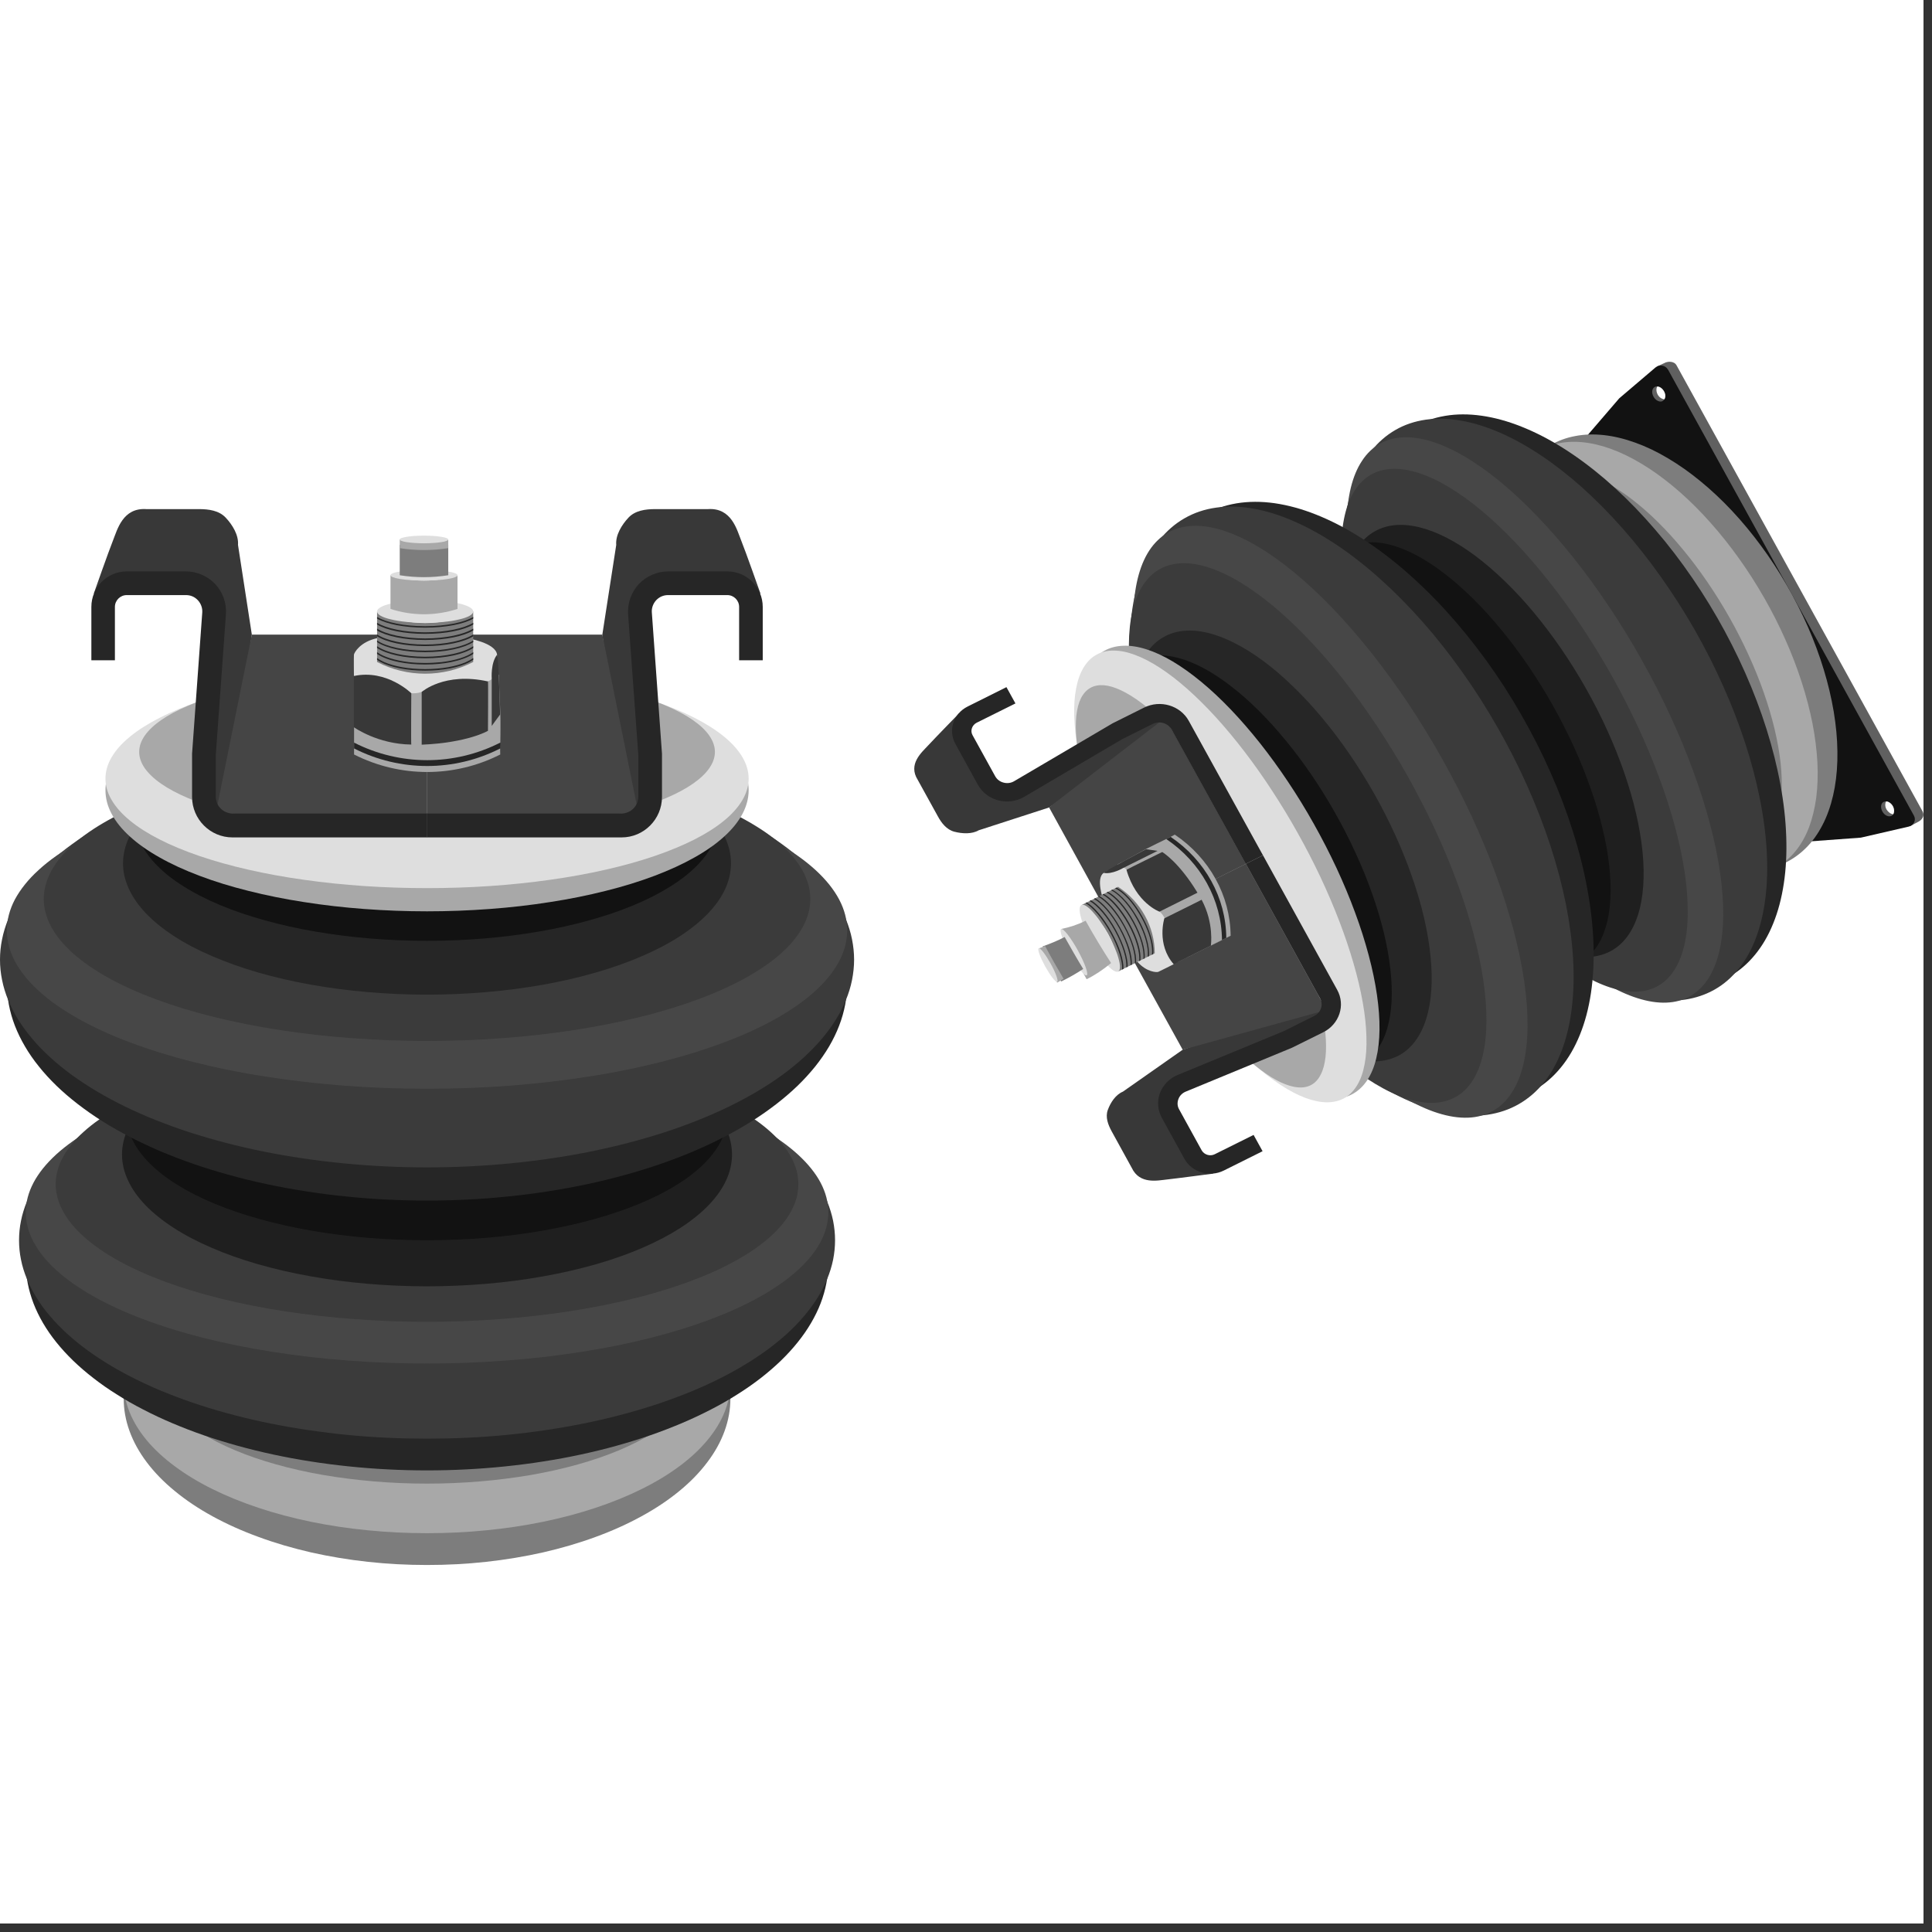 <svg xmlns="http://www.w3.org/2000/svg" xmlns:xlink="http://www.w3.org/1999/xlink" width="150" zoomAndPan="magnify" viewBox="0 0 112.5 112.5" height="150" preserveAspectRatio="xMidYMid meet" version="1.0"><rect x="0" y="0" width="112.5" height="112.5" fill="#333333" stroke="none"/><defs><clipPath id="55ecee2efc"><path d="M 0 0 L 112.004 0 L 112.004 112.004 L 0 112.004 Z M 0 0 " clip-rule="nonzero"/></clipPath><clipPath id="1be7eb4a2b"><path d="M 7 71 L 43 71 L 43 91.188 L 7 91.188 Z M 7 71 " clip-rule="nonzero"/></clipPath></defs><g clip-path="url(#55ecee2efc)"><path fill="#ffffff" d="M 0 0 L 112.004 0 L 112.004 112.004 L 0 112.004 Z M 0 0 " fill-opacity="1" fill-rule="nonzero"/><path fill="#ffffff" d="M 0 0 L 112.004 0 L 112.004 112.004 L 0 112.004 Z M 0 0 " fill-opacity="1" fill-rule="nonzero"/></g><g clip-path="url(#1be7eb4a2b)"><path fill="#7d7d7d" d="M 42.531 81.441 C 42.531 82.078 42.418 82.707 42.191 83.332 C 41.965 83.957 41.629 84.562 41.184 85.148 C 40.742 85.738 40.199 86.297 39.555 86.824 C 38.91 87.355 38.176 87.844 37.355 88.293 C 36.535 88.742 35.645 89.145 34.68 89.496 C 33.715 89.852 32.699 90.148 31.625 90.395 C 30.555 90.637 29.449 90.82 28.312 90.945 C 27.176 91.07 26.027 91.129 24.867 91.129 C 23.707 91.129 22.559 91.07 21.422 90.945 C 20.281 90.82 19.18 90.637 18.105 90.395 C 17.035 90.148 16.016 89.852 15.055 89.496 C 14.09 89.145 13.195 88.742 12.375 88.293 C 11.555 87.844 10.824 87.355 10.18 86.824 C 9.535 86.297 8.992 85.738 8.547 85.148 C 8.105 84.562 7.77 83.957 7.543 83.332 C 7.316 82.707 7.203 82.078 7.203 81.441 C 7.203 80.805 7.316 80.176 7.543 79.551 C 7.77 78.93 8.105 78.32 8.547 77.734 C 8.992 77.148 9.535 76.59 10.18 76.059 C 10.824 75.531 11.555 75.039 12.375 74.59 C 13.195 74.141 14.09 73.738 15.055 73.387 C 16.016 73.031 17.035 72.734 18.105 72.492 C 19.18 72.246 20.281 72.062 21.422 71.941 C 22.559 71.816 23.707 71.754 24.867 71.754 C 26.027 71.754 27.176 71.816 28.312 71.941 C 29.449 72.062 30.555 72.246 31.625 72.492 C 32.699 72.734 33.715 73.031 34.68 73.387 C 35.645 73.738 36.535 74.141 37.355 74.59 C 38.176 75.039 38.91 75.531 39.555 76.059 C 40.199 76.59 40.742 77.148 41.184 77.734 C 41.629 78.32 41.965 78.93 42.191 79.551 C 42.418 80.176 42.531 80.805 42.531 81.441 Z M 42.531 81.441 " fill-opacity="1" fill-rule="nonzero"/></g><path fill="#a8a8a8" d="M 42.531 80.516 C 42.531 81.09 42.418 81.66 42.191 82.227 C 41.965 82.789 41.629 83.336 41.184 83.871 C 40.742 84.402 40.199 84.906 39.555 85.383 C 38.91 85.863 38.176 86.305 37.355 86.711 C 36.535 87.117 35.645 87.48 34.68 87.801 C 33.715 88.121 32.699 88.391 31.625 88.613 C 30.555 88.832 29.449 89 28.312 89.109 C 27.176 89.223 26.027 89.277 24.867 89.277 C 23.707 89.277 22.559 89.223 21.422 89.109 C 20.281 89 19.18 88.832 18.105 88.613 C 17.035 88.391 16.016 88.121 15.055 87.801 C 14.09 87.48 13.195 87.117 12.375 86.711 C 11.555 86.305 10.824 85.863 10.18 85.383 C 9.535 84.906 8.992 84.402 8.547 83.871 C 8.105 83.336 7.77 82.789 7.543 82.227 C 7.316 81.66 7.203 81.09 7.203 80.516 C 7.203 79.941 7.316 79.371 7.543 78.805 C 7.77 78.242 8.105 77.695 8.547 77.164 C 8.992 76.633 9.535 76.125 10.18 75.648 C 10.824 75.168 11.555 74.727 12.375 74.32 C 13.195 73.914 14.09 73.551 15.055 73.23 C 16.016 72.91 17.035 72.641 18.105 72.422 C 19.18 72.199 20.281 72.035 21.422 71.922 C 22.559 71.809 23.707 71.754 24.867 71.754 C 26.027 71.754 27.176 71.809 28.312 71.922 C 29.449 72.035 30.555 72.199 31.625 72.422 C 32.699 72.641 33.715 72.91 34.68 73.23 C 35.645 73.551 36.535 73.914 37.355 74.32 C 38.176 74.727 38.91 75.168 39.555 75.648 C 40.199 76.125 40.742 76.633 41.184 77.164 C 41.629 77.695 41.965 78.242 42.191 78.805 C 42.418 79.371 42.531 79.941 42.531 80.516 Z M 42.531 80.516 " fill-opacity="1" fill-rule="nonzero"/><path fill="#7d7d7d" d="M 40.676 79.762 C 40.676 80.195 40.574 80.625 40.371 81.055 C 40.168 81.48 39.871 81.895 39.473 82.297 C 39.074 82.699 38.59 83.082 38.012 83.445 C 37.434 83.805 36.777 84.141 36.047 84.449 C 35.312 84.758 34.512 85.031 33.648 85.273 C 32.785 85.516 31.875 85.719 30.918 85.887 C 29.957 86.051 28.969 86.176 27.949 86.262 C 26.934 86.348 25.906 86.391 24.867 86.391 C 23.828 86.391 22.801 86.348 21.781 86.262 C 20.766 86.176 19.777 86.051 18.816 85.887 C 17.855 85.719 16.945 85.516 16.082 85.273 C 15.219 85.031 14.422 84.758 13.688 84.449 C 12.953 84.141 12.297 83.805 11.723 83.445 C 11.145 83.082 10.656 82.699 10.262 82.297 C 9.863 81.895 9.562 81.48 9.359 81.055 C 9.16 80.625 9.059 80.195 9.059 79.762 C 9.059 79.324 9.16 78.895 9.359 78.469 C 9.562 78.039 9.863 77.625 10.262 77.223 C 10.656 76.82 11.145 76.438 11.723 76.078 C 12.297 75.715 12.953 75.379 13.688 75.074 C 14.422 74.766 15.219 74.488 16.082 74.25 C 16.945 74.008 17.855 73.801 18.816 73.637 C 19.777 73.469 20.766 73.344 21.781 73.258 C 22.801 73.172 23.828 73.133 24.867 73.133 C 25.906 73.133 26.934 73.172 27.949 73.258 C 28.969 73.344 29.957 73.469 30.918 73.637 C 31.875 73.801 32.785 74.008 33.648 74.25 C 34.512 74.488 35.312 74.766 36.047 75.074 C 36.777 75.379 37.434 75.715 38.012 76.078 C 38.59 76.438 39.074 76.82 39.473 77.223 C 39.871 77.625 40.168 78.039 40.371 78.469 C 40.574 78.895 40.676 79.324 40.676 79.762 Z M 40.676 79.762 " fill-opacity="1" fill-rule="nonzero"/><path fill="#262626" d="M 48.234 73.531 C 48.234 73.926 48.195 74.32 48.121 74.715 C 48.047 75.109 47.934 75.5 47.785 75.891 C 47.637 76.277 47.449 76.66 47.227 77.039 C 47.004 77.418 46.746 77.793 46.453 78.156 C 46.16 78.523 45.836 78.879 45.473 79.23 C 45.113 79.578 44.719 79.918 44.297 80.246 C 43.871 80.578 43.414 80.895 42.93 81.199 C 42.445 81.508 41.93 81.801 41.391 82.078 C 40.848 82.359 40.281 82.625 39.691 82.875 C 39.098 83.125 38.484 83.363 37.848 83.582 C 37.211 83.801 36.555 84.004 35.883 84.191 C 35.207 84.379 34.516 84.547 33.809 84.699 C 33.102 84.852 32.383 84.984 31.648 85.098 C 30.918 85.215 30.176 85.309 29.426 85.387 C 28.676 85.465 27.918 85.523 27.156 85.562 C 26.395 85.602 25.633 85.621 24.867 85.621 C 24.102 85.621 23.336 85.602 22.574 85.562 C 21.812 85.523 21.059 85.465 20.309 85.387 C 19.559 85.309 18.816 85.215 18.082 85.098 C 17.352 84.984 16.633 84.852 15.926 84.699 C 15.219 84.547 14.527 84.379 13.852 84.191 C 13.176 84.004 12.52 83.801 11.883 83.582 C 11.25 83.363 10.633 83.125 10.043 82.875 C 9.449 82.625 8.883 82.359 8.344 82.078 C 7.801 81.801 7.289 81.508 6.805 81.199 C 6.316 80.895 5.863 80.578 5.438 80.246 C 5.012 79.918 4.621 79.578 4.258 79.23 C 3.898 78.879 3.57 78.523 3.277 78.156 C 2.984 77.793 2.727 77.418 2.504 77.039 C 2.285 76.66 2.098 76.277 1.949 75.891 C 1.801 75.5 1.688 75.109 1.613 74.715 C 1.539 74.32 1.5 73.926 1.5 73.531 C 1.5 73.137 1.539 72.738 1.613 72.348 C 1.688 71.953 1.801 71.562 1.949 71.172 C 2.098 70.785 2.285 70.402 2.504 70.023 C 2.727 69.645 2.984 69.27 3.277 68.906 C 3.57 68.539 3.898 68.184 4.258 67.832 C 4.621 67.484 5.012 67.145 5.438 66.816 C 5.863 66.484 6.316 66.168 6.805 65.863 C 7.289 65.555 7.801 65.262 8.344 64.984 C 8.883 64.703 9.449 64.438 10.043 64.188 C 10.633 63.934 11.25 63.699 11.883 63.48 C 12.52 63.262 13.176 63.055 13.852 62.871 C 14.527 62.684 15.219 62.516 15.926 62.363 C 16.633 62.211 17.352 62.078 18.082 61.965 C 18.816 61.848 19.559 61.754 20.309 61.676 C 21.059 61.598 21.812 61.539 22.574 61.5 C 23.336 61.461 24.102 61.441 24.867 61.441 C 25.633 61.441 26.395 61.461 27.156 61.5 C 27.918 61.539 28.676 61.598 29.426 61.676 C 30.176 61.754 30.918 61.848 31.648 61.965 C 32.383 62.078 33.102 62.211 33.809 62.363 C 34.516 62.516 35.207 62.684 35.883 62.871 C 36.555 63.055 37.211 63.262 37.848 63.48 C 38.484 63.699 39.098 63.934 39.691 64.188 C 40.281 64.438 40.848 64.703 41.391 64.984 C 41.93 65.262 42.445 65.555 42.93 65.863 C 43.414 66.168 43.871 66.484 44.297 66.816 C 44.719 67.145 45.113 67.484 45.473 67.832 C 45.836 68.184 46.16 68.539 46.453 68.906 C 46.746 69.27 47.004 69.645 47.227 70.023 C 47.449 70.402 47.637 70.785 47.785 71.172 C 47.934 71.562 48.047 71.953 48.121 72.348 C 48.195 72.738 48.234 73.137 48.234 73.531 Z M 48.234 73.531 " fill-opacity="1" fill-rule="nonzero"/><path fill="#3b3b3b" d="M 48.625 72.219 C 48.625 72.598 48.586 72.977 48.512 73.352 C 48.434 73.73 48.32 74.102 48.168 74.473 C 48.016 74.844 47.828 75.211 47.602 75.574 C 47.375 75.938 47.113 76.293 46.816 76.641 C 46.52 76.992 46.188 77.332 45.82 77.668 C 45.453 78 45.055 78.324 44.621 78.641 C 44.188 78.953 43.727 79.258 43.23 79.551 C 42.738 79.844 42.215 80.125 41.668 80.391 C 41.117 80.66 40.539 80.914 39.938 81.152 C 39.336 81.391 38.711 81.617 38.066 81.828 C 37.418 82.039 36.754 82.23 36.066 82.41 C 35.379 82.59 34.676 82.75 33.957 82.895 C 33.238 83.039 32.508 83.168 31.762 83.277 C 31.02 83.387 30.266 83.48 29.5 83.555 C 28.738 83.629 27.969 83.684 27.195 83.719 C 26.422 83.758 25.645 83.773 24.867 83.773 C 24.09 83.773 23.312 83.758 22.539 83.719 C 21.762 83.684 20.996 83.629 20.23 83.555 C 19.469 83.48 18.715 83.387 17.969 83.277 C 17.227 83.168 16.492 83.039 15.773 82.895 C 15.055 82.75 14.352 82.59 13.668 82.41 C 12.98 82.23 12.312 82.039 11.668 81.828 C 11.02 81.617 10.395 81.391 9.793 81.152 C 9.191 80.914 8.617 80.66 8.066 80.391 C 7.516 80.125 6.996 79.844 6.5 79.551 C 6.008 79.258 5.543 78.953 5.113 78.641 C 4.68 78.324 4.281 78 3.914 77.668 C 3.547 77.332 3.215 76.992 2.918 76.641 C 2.617 76.293 2.355 75.938 2.133 75.574 C 1.906 75.211 1.715 74.844 1.566 74.473 C 1.414 74.102 1.297 73.73 1.223 73.352 C 1.145 72.977 1.109 72.598 1.109 72.219 C 1.109 71.84 1.145 71.465 1.223 71.086 C 1.297 70.711 1.414 70.336 1.566 69.965 C 1.715 69.594 1.906 69.227 2.133 68.867 C 2.355 68.504 2.617 68.148 2.918 67.797 C 3.215 67.449 3.547 67.105 3.914 66.773 C 4.281 66.438 4.68 66.113 5.113 65.801 C 5.543 65.484 6.008 65.184 6.5 64.891 C 6.996 64.598 7.516 64.316 8.066 64.051 C 8.617 63.781 9.191 63.527 9.793 63.289 C 10.395 63.047 11.02 62.824 11.668 62.613 C 12.312 62.402 12.98 62.207 13.668 62.027 C 14.352 61.852 15.055 61.688 15.773 61.543 C 16.492 61.398 17.227 61.273 17.969 61.164 C 18.715 61.051 19.469 60.961 20.23 60.887 C 20.996 60.812 21.762 60.758 22.539 60.719 C 23.312 60.684 24.09 60.664 24.867 60.664 C 25.645 60.664 26.422 60.684 27.195 60.719 C 27.969 60.758 28.738 60.812 29.5 60.887 C 30.266 60.961 31.02 61.051 31.762 61.164 C 32.508 61.273 33.238 61.398 33.957 61.543 C 34.676 61.688 35.379 61.852 36.066 62.027 C 36.754 62.207 37.418 62.402 38.066 62.613 C 38.711 62.824 39.336 63.047 39.938 63.289 C 40.539 63.527 41.117 63.781 41.668 64.051 C 42.215 64.316 42.738 64.598 43.23 64.891 C 43.727 65.184 44.188 65.484 44.621 65.801 C 45.055 66.113 45.453 66.438 45.82 66.773 C 46.188 67.105 46.52 67.449 46.816 67.797 C 47.113 68.148 47.375 68.504 47.602 68.867 C 47.828 69.227 48.016 69.594 48.168 69.965 C 48.32 70.336 48.434 70.711 48.512 71.086 C 48.586 71.465 48.625 71.84 48.625 72.219 Z M 48.625 72.219 " fill-opacity="1" fill-rule="nonzero"/><path fill="#474747" d="M 48.234 70.59 C 48.234 70.879 48.195 71.168 48.121 71.453 C 48.047 71.742 47.934 72.027 47.785 72.309 C 47.637 72.59 47.449 72.871 47.227 73.148 C 47.004 73.422 46.746 73.695 46.453 73.961 C 46.16 74.227 45.836 74.488 45.473 74.742 C 45.113 74.996 44.719 75.242 44.297 75.484 C 43.871 75.723 43.414 75.953 42.93 76.176 C 42.445 76.402 41.93 76.613 41.391 76.816 C 40.848 77.023 40.281 77.215 39.691 77.398 C 39.098 77.582 38.484 77.754 37.848 77.914 C 37.211 78.074 36.555 78.223 35.883 78.359 C 35.207 78.492 34.516 78.617 33.809 78.727 C 33.102 78.836 32.383 78.934 31.648 79.02 C 30.918 79.102 30.176 79.172 29.426 79.227 C 28.676 79.285 27.918 79.328 27.156 79.355 C 26.395 79.383 25.633 79.398 24.867 79.398 C 24.102 79.398 23.336 79.383 22.574 79.355 C 21.812 79.328 21.059 79.285 20.309 79.227 C 19.559 79.172 18.816 79.102 18.082 79.02 C 17.352 78.934 16.633 78.836 15.926 78.727 C 15.219 78.617 14.527 78.492 13.852 78.359 C 13.176 78.223 12.52 78.074 11.883 77.914 C 11.25 77.754 10.633 77.582 10.043 77.398 C 9.449 77.215 8.883 77.023 8.344 76.816 C 7.801 76.613 7.289 76.402 6.805 76.176 C 6.316 75.953 5.863 75.723 5.438 75.484 C 5.012 75.242 4.621 74.996 4.258 74.742 C 3.898 74.488 3.57 74.227 3.277 73.961 C 2.984 73.695 2.727 73.422 2.504 73.148 C 2.285 72.871 2.098 72.59 1.949 72.309 C 1.801 72.027 1.688 71.742 1.613 71.453 C 1.539 71.168 1.5 70.879 1.5 70.59 C 1.5 70.301 1.539 70.016 1.613 69.727 C 1.688 69.441 1.801 69.156 1.949 68.871 C 2.098 68.59 2.285 68.309 2.504 68.035 C 2.727 67.758 2.984 67.488 3.277 67.219 C 3.57 66.953 3.898 66.691 4.258 66.438 C 4.621 66.184 5.012 65.938 5.438 65.699 C 5.863 65.457 6.316 65.227 6.805 65.004 C 7.289 64.781 7.801 64.566 8.344 64.363 C 8.883 64.16 9.449 63.965 10.043 63.781 C 10.633 63.598 11.25 63.426 11.883 63.266 C 12.52 63.105 13.176 62.961 13.852 62.824 C 14.527 62.688 15.219 62.562 15.926 62.453 C 16.633 62.344 17.352 62.246 18.082 62.164 C 18.816 62.078 19.559 62.008 20.309 61.953 C 21.059 61.895 21.812 61.855 22.574 61.824 C 23.336 61.797 24.102 61.781 24.867 61.781 C 25.633 61.781 26.395 61.797 27.156 61.824 C 27.918 61.855 28.676 61.895 29.426 61.953 C 30.176 62.008 30.918 62.078 31.648 62.164 C 32.383 62.246 33.102 62.344 33.809 62.453 C 34.516 62.562 35.207 62.688 35.883 62.824 C 36.555 62.961 37.211 63.105 37.848 63.266 C 38.484 63.426 39.098 63.598 39.691 63.781 C 40.281 63.965 40.848 64.16 41.391 64.363 C 41.93 64.566 42.445 64.781 42.93 65.004 C 43.414 65.227 43.871 65.457 44.297 65.699 C 44.719 65.938 45.113 66.184 45.473 66.438 C 45.836 66.691 46.16 66.953 46.453 67.219 C 46.746 67.488 47.004 67.758 47.227 68.035 C 47.449 68.309 47.637 68.59 47.785 68.871 C 47.934 69.156 48.047 69.441 48.121 69.727 C 48.195 70.016 48.234 70.301 48.234 70.59 Z M 48.234 70.59 " fill-opacity="1" fill-rule="nonzero"/><path fill="#3b3b3b" d="M 46.488 68.953 C 46.488 69.215 46.453 69.477 46.387 69.738 C 46.316 70 46.211 70.258 46.074 70.516 C 45.938 70.773 45.766 71.027 45.559 71.281 C 45.352 71.531 45.113 71.777 44.844 72.02 C 44.574 72.262 44.27 72.5 43.938 72.73 C 43.602 72.965 43.238 73.188 42.844 73.406 C 42.453 73.625 42.031 73.836 41.582 74.039 C 41.133 74.242 40.656 74.434 40.156 74.621 C 39.656 74.805 39.133 74.98 38.586 75.148 C 38.035 75.316 37.469 75.473 36.879 75.617 C 36.289 75.762 35.684 75.898 35.059 76.023 C 34.434 76.145 33.797 76.258 33.141 76.359 C 32.488 76.457 31.82 76.547 31.145 76.621 C 30.465 76.699 29.781 76.762 29.086 76.812 C 28.391 76.863 27.691 76.902 26.984 76.93 C 26.281 76.957 25.574 76.969 24.867 76.969 C 24.16 76.969 23.453 76.957 22.746 76.93 C 22.043 76.902 21.344 76.863 20.648 76.812 C 19.953 76.762 19.266 76.699 18.59 76.621 C 17.91 76.547 17.246 76.457 16.59 76.359 C 15.938 76.258 15.297 76.145 14.672 76.023 C 14.047 75.898 13.441 75.762 12.852 75.617 C 12.266 75.473 11.695 75.316 11.148 75.148 C 10.602 74.98 10.078 74.805 9.578 74.621 C 9.074 74.434 8.602 74.242 8.152 74.039 C 7.703 73.836 7.281 73.625 6.887 73.406 C 6.492 73.188 6.129 72.965 5.797 72.73 C 5.461 72.5 5.16 72.262 4.891 72.02 C 4.617 71.777 4.379 71.531 4.176 71.281 C 3.969 71.027 3.797 70.773 3.66 70.516 C 3.52 70.258 3.418 70 3.348 69.738 C 3.277 69.477 3.242 69.215 3.242 68.953 C 3.242 68.691 3.277 68.43 3.348 68.168 C 3.418 67.906 3.52 67.648 3.66 67.391 C 3.797 67.133 3.969 66.879 4.176 66.625 C 4.379 66.375 4.617 66.129 4.891 65.887 C 5.16 65.645 5.461 65.406 5.797 65.176 C 6.129 64.945 6.492 64.719 6.887 64.5 C 7.281 64.281 7.703 64.07 8.152 63.867 C 8.602 63.668 9.074 63.473 9.578 63.285 C 10.078 63.102 10.602 62.926 11.148 62.758 C 11.695 62.59 12.266 62.434 12.852 62.289 C 13.441 62.145 14.047 62.008 14.672 61.887 C 15.297 61.762 15.938 61.648 16.59 61.551 C 17.246 61.449 17.91 61.359 18.59 61.285 C 19.266 61.207 19.953 61.145 20.648 61.094 C 21.344 61.043 22.043 61.004 22.746 60.977 C 23.453 60.953 24.16 60.938 24.867 60.938 C 25.574 60.938 26.281 60.953 26.984 60.977 C 27.691 61.004 28.391 61.043 29.086 61.094 C 29.781 61.145 30.465 61.207 31.145 61.285 C 31.82 61.359 32.488 61.449 33.141 61.551 C 33.797 61.648 34.434 61.762 35.059 61.887 C 35.684 62.008 36.289 62.145 36.879 62.289 C 37.469 62.434 38.035 62.59 38.586 62.758 C 39.133 62.926 39.656 63.102 40.156 63.285 C 40.656 63.473 41.133 63.668 41.582 63.867 C 42.031 64.07 42.453 64.281 42.844 64.5 C 43.238 64.719 43.602 64.945 43.938 65.176 C 44.27 65.406 44.574 65.645 44.844 65.887 C 45.113 66.129 45.352 66.375 45.559 66.625 C 45.766 66.879 45.938 67.133 46.074 67.391 C 46.211 67.648 46.316 67.906 46.387 68.168 C 46.453 68.43 46.488 68.691 46.488 68.953 Z M 46.488 68.953 " fill-opacity="1" fill-rule="nonzero"/><path fill="#1f1f1f" d="M 42.625 67.227 C 42.625 67.73 42.512 68.23 42.285 68.723 C 42.059 69.219 41.719 69.699 41.273 70.164 C 40.828 70.629 40.281 71.07 39.633 71.492 C 38.984 71.91 38.25 72.297 37.426 72.652 C 36.602 73.012 35.703 73.328 34.734 73.609 C 33.762 73.887 32.738 74.125 31.664 74.316 C 30.586 74.512 29.477 74.656 28.332 74.754 C 27.188 74.852 26.031 74.902 24.867 74.902 C 23.699 74.902 22.547 74.852 21.402 74.754 C 20.258 74.656 19.148 74.512 18.07 74.316 C 16.992 74.125 15.969 73.887 15 73.609 C 14.031 73.328 13.133 73.012 12.309 72.652 C 11.484 72.297 10.746 71.91 10.102 71.492 C 9.453 71.07 8.906 70.629 8.457 70.164 C 8.012 69.699 7.676 69.219 7.449 68.723 C 7.219 68.23 7.105 67.73 7.105 67.227 C 7.105 66.723 7.219 66.223 7.449 65.73 C 7.676 65.234 8.012 64.758 8.457 64.289 C 8.906 63.824 9.453 63.383 10.102 62.965 C 10.746 62.547 11.484 62.156 12.309 61.801 C 13.133 61.445 14.031 61.125 15 60.848 C 15.969 60.566 16.992 60.332 18.07 60.137 C 19.148 59.945 20.258 59.801 21.402 59.699 C 22.547 59.602 23.699 59.555 24.867 59.555 C 26.031 59.555 27.188 59.602 28.332 59.699 C 29.477 59.801 30.586 59.945 31.664 60.137 C 32.738 60.332 33.762 60.566 34.734 60.848 C 35.703 61.125 36.602 61.445 37.426 61.801 C 38.25 62.156 38.984 62.547 39.633 62.965 C 40.281 63.383 40.828 63.824 41.273 64.289 C 41.719 64.758 42.059 65.234 42.285 65.73 C 42.512 66.223 42.625 66.723 42.625 67.227 Z M 42.625 67.227 " fill-opacity="1" fill-rule="nonzero"/><path fill="#121212" d="M 42.352 64.961 C 42.352 65.438 42.242 65.91 42.016 66.379 C 41.793 66.844 41.461 67.297 41.023 67.738 C 40.582 68.18 40.043 68.598 39.406 68.992 C 38.77 69.391 38.043 69.758 37.23 70.094 C 36.418 70.43 35.535 70.73 34.582 70.996 C 33.625 71.262 32.617 71.484 31.559 71.668 C 30.496 71.852 29.402 71.988 28.277 72.082 C 27.152 72.172 26.016 72.219 24.867 72.219 C 23.719 72.219 22.582 72.172 21.453 72.082 C 20.328 71.988 19.234 71.852 18.176 71.668 C 17.113 71.484 16.105 71.262 15.152 70.996 C 14.195 70.73 13.312 70.43 12.5 70.094 C 11.691 69.758 10.965 69.391 10.328 68.992 C 9.688 68.598 9.152 68.18 8.711 67.738 C 8.273 67.297 7.941 66.844 7.715 66.379 C 7.492 65.91 7.379 65.438 7.379 64.961 C 7.379 64.484 7.492 64.012 7.715 63.543 C 7.941 63.078 8.273 62.625 8.711 62.184 C 9.152 61.742 9.688 61.324 10.328 60.93 C 10.965 60.531 11.691 60.164 12.5 59.828 C 13.312 59.492 14.195 59.191 15.152 58.926 C 16.105 58.66 17.113 58.438 18.176 58.254 C 19.234 58.07 20.328 57.934 21.453 57.84 C 22.582 57.75 23.719 57.703 24.867 57.703 C 26.016 57.703 27.152 57.75 28.277 57.84 C 29.402 57.934 30.496 58.07 31.559 58.254 C 32.617 58.438 33.625 58.66 34.582 58.926 C 35.535 59.191 36.418 59.492 37.23 59.828 C 38.043 60.164 38.77 60.531 39.406 60.93 C 40.043 61.324 40.582 61.742 41.023 62.184 C 41.461 62.625 41.793 63.078 42.016 63.543 C 42.242 64.012 42.352 64.484 42.352 64.961 Z M 42.352 64.961 " fill-opacity="1" fill-rule="nonzero"/><path fill="#262626" d="M 49.332 57.258 C 49.332 57.672 49.293 58.086 49.215 58.496 C 49.137 58.91 49.02 59.32 48.863 59.727 C 48.707 60.133 48.512 60.535 48.281 60.93 C 48.047 61.328 47.777 61.715 47.473 62.098 C 47.164 62.48 46.824 62.855 46.445 63.223 C 46.066 63.586 45.656 63.941 45.211 64.285 C 44.766 64.629 44.289 64.965 43.781 65.285 C 43.273 65.605 42.734 65.91 42.168 66.203 C 41.602 66.496 41.008 66.773 40.387 67.039 C 39.77 67.301 39.125 67.547 38.461 67.777 C 37.793 68.008 37.105 68.219 36.398 68.414 C 35.695 68.609 34.969 68.789 34.23 68.945 C 33.488 69.105 32.734 69.242 31.969 69.363 C 31.203 69.484 30.426 69.586 29.641 69.664 C 28.855 69.746 28.062 69.809 27.266 69.848 C 26.469 69.887 25.668 69.91 24.867 69.91 C 24.066 69.91 23.266 69.887 22.469 69.848 C 21.672 69.809 20.879 69.746 20.094 69.664 C 19.309 69.586 18.531 69.484 17.766 69.363 C 16.996 69.242 16.242 69.105 15.504 68.945 C 14.762 68.789 14.039 68.609 13.332 68.414 C 12.625 68.219 11.938 68.008 11.273 67.777 C 10.605 67.547 9.965 67.301 9.344 67.039 C 8.727 66.773 8.133 66.496 7.566 66.203 C 7 65.91 6.461 65.605 5.953 65.285 C 5.445 64.965 4.969 64.629 4.523 64.285 C 4.078 63.941 3.664 63.586 3.289 63.223 C 2.91 62.855 2.566 62.48 2.262 62.098 C 1.953 61.715 1.684 61.328 1.453 60.93 C 1.219 60.535 1.027 60.133 0.867 59.727 C 0.711 59.32 0.594 58.91 0.516 58.496 C 0.438 58.086 0.398 57.672 0.398 57.258 C 0.398 56.844 0.438 56.43 0.516 56.016 C 0.594 55.605 0.711 55.195 0.867 54.789 C 1.027 54.383 1.219 53.98 1.453 53.586 C 1.684 53.188 1.953 52.797 2.262 52.414 C 2.566 52.031 2.91 51.66 3.289 51.293 C 3.664 50.93 4.078 50.574 4.523 50.23 C 4.969 49.883 5.445 49.551 5.953 49.23 C 6.461 48.91 7 48.605 7.566 48.312 C 8.133 48.02 8.727 47.742 9.344 47.477 C 9.965 47.215 10.605 46.969 11.273 46.738 C 11.938 46.508 12.625 46.297 13.332 46.102 C 14.039 45.906 14.762 45.727 15.504 45.57 C 16.242 45.41 16.996 45.27 17.766 45.152 C 18.531 45.031 19.309 44.93 20.094 44.848 C 20.879 44.77 21.672 44.707 22.469 44.668 C 23.266 44.625 24.066 44.605 24.867 44.605 C 25.668 44.605 26.469 44.625 27.266 44.668 C 28.062 44.707 28.855 44.77 29.641 44.848 C 30.426 44.93 31.203 45.031 31.969 45.152 C 32.734 45.27 33.488 45.41 34.23 45.57 C 34.969 45.727 35.695 45.906 36.398 46.102 C 37.105 46.297 37.793 46.508 38.461 46.738 C 39.125 46.969 39.77 47.215 40.387 47.477 C 41.008 47.742 41.602 48.02 42.168 48.312 C 42.734 48.605 43.273 48.91 43.781 49.23 C 44.289 49.551 44.766 49.883 45.211 50.23 C 45.656 50.574 46.066 50.93 46.445 51.293 C 46.824 51.66 47.164 52.031 47.473 52.414 C 47.777 52.797 48.047 53.188 48.281 53.586 C 48.512 53.98 48.707 54.383 48.863 54.789 C 49.02 55.195 49.137 55.605 49.215 56.016 C 49.293 56.43 49.332 56.844 49.332 57.258 Z M 49.332 57.258 " fill-opacity="1" fill-rule="nonzero"/><path fill="#3b3b3b" d="M 49.734 55.879 C 49.734 56.277 49.691 56.672 49.613 57.066 C 49.535 57.461 49.414 57.852 49.254 58.238 C 49.098 58.629 48.898 59.012 48.66 59.391 C 48.426 59.77 48.152 60.141 47.84 60.508 C 47.527 60.875 47.18 61.23 46.797 61.582 C 46.414 61.93 45.996 62.27 45.543 62.602 C 45.09 62.93 44.605 63.246 44.09 63.555 C 43.57 63.859 43.027 64.152 42.449 64.434 C 41.875 64.715 41.27 64.98 40.641 65.23 C 40.012 65.48 39.359 65.719 38.68 65.938 C 38.004 66.156 37.305 66.359 36.59 66.547 C 35.871 66.734 35.133 66.902 34.383 67.055 C 33.629 67.207 32.863 67.34 32.086 67.453 C 31.305 67.57 30.516 67.664 29.719 67.742 C 28.918 67.82 28.113 67.879 27.305 67.918 C 26.492 67.957 25.68 67.977 24.867 67.977 C 24.051 67.977 23.238 67.957 22.43 67.918 C 21.617 67.879 20.812 67.82 20.016 67.742 C 19.215 67.664 18.426 67.57 17.648 67.453 C 16.867 67.34 16.102 67.207 15.352 67.055 C 14.598 66.902 13.863 66.734 13.145 66.547 C 12.426 66.359 11.73 66.156 11.051 65.938 C 10.375 65.719 9.723 65.48 9.09 65.23 C 8.461 64.98 7.859 64.715 7.281 64.434 C 6.707 64.152 6.16 63.859 5.645 63.555 C 5.129 63.246 4.645 62.93 4.191 62.602 C 3.738 62.27 3.32 61.93 2.938 61.582 C 2.551 61.23 2.203 60.875 1.895 60.508 C 1.582 60.141 1.309 59.77 1.07 59.391 C 0.836 59.012 0.637 58.629 0.477 58.238 C 0.32 57.852 0.199 57.461 0.121 57.066 C 0.039 56.672 0 56.277 0 55.879 C 0 55.484 0.039 55.09 0.121 54.695 C 0.199 54.301 0.32 53.91 0.477 53.52 C 0.637 53.133 0.836 52.746 1.07 52.367 C 1.309 51.988 1.582 51.617 1.895 51.25 C 2.203 50.883 2.551 50.527 2.938 50.176 C 3.32 49.828 3.738 49.488 4.191 49.16 C 4.645 48.828 5.129 48.512 5.645 48.207 C 6.16 47.898 6.707 47.605 7.281 47.328 C 7.859 47.047 8.461 46.781 9.09 46.531 C 9.723 46.277 10.375 46.043 11.051 45.82 C 11.73 45.602 12.426 45.398 13.145 45.211 C 13.863 45.023 14.598 44.855 15.352 44.703 C 16.102 44.555 16.867 44.418 17.648 44.305 C 18.426 44.191 19.215 44.094 20.016 44.016 C 20.812 43.938 21.617 43.879 22.43 43.844 C 23.238 43.805 24.051 43.785 24.867 43.785 C 25.68 43.785 26.492 43.805 27.305 43.844 C 28.113 43.879 28.918 43.938 29.719 44.016 C 30.516 44.094 31.305 44.191 32.086 44.305 C 32.863 44.418 33.629 44.555 34.383 44.703 C 35.133 44.855 35.871 45.023 36.59 45.211 C 37.305 45.398 38.004 45.602 38.68 45.82 C 39.359 46.043 40.012 46.277 40.641 46.531 C 41.27 46.781 41.875 47.047 42.449 47.328 C 43.027 47.605 43.57 47.898 44.09 48.207 C 44.605 48.512 45.09 48.828 45.543 49.16 C 45.996 49.488 46.414 49.828 46.797 50.176 C 47.18 50.527 47.527 50.883 47.84 51.25 C 48.152 51.617 48.426 51.988 48.66 52.367 C 48.898 52.746 49.098 53.133 49.254 53.52 C 49.414 53.91 49.535 54.301 49.613 54.695 C 49.691 55.09 49.734 55.484 49.734 55.879 Z M 49.734 55.879 " fill-opacity="1" fill-rule="nonzero"/><path fill="#474747" d="M 49.332 54.176 C 49.332 54.477 49.293 54.781 49.215 55.078 C 49.137 55.379 49.02 55.68 48.863 55.977 C 48.707 56.27 48.512 56.562 48.281 56.852 C 48.047 57.141 47.777 57.426 47.473 57.703 C 47.164 57.984 46.824 58.258 46.445 58.523 C 46.066 58.789 45.656 59.047 45.211 59.301 C 44.766 59.551 44.289 59.793 43.781 60.027 C 43.273 60.262 42.734 60.484 42.168 60.695 C 41.602 60.91 41.008 61.113 40.387 61.305 C 39.77 61.496 39.125 61.676 38.461 61.844 C 37.793 62.012 37.105 62.168 36.398 62.309 C 35.695 62.453 34.969 62.582 34.23 62.695 C 33.488 62.812 32.734 62.914 31.969 63 C 31.203 63.09 30.426 63.16 29.641 63.223 C 28.855 63.281 28.062 63.324 27.266 63.355 C 26.469 63.383 25.668 63.398 24.867 63.398 C 24.066 63.398 23.266 63.383 22.469 63.355 C 21.672 63.324 20.879 63.281 20.094 63.223 C 19.309 63.16 18.531 63.09 17.766 63 C 16.996 62.914 16.242 62.812 15.504 62.695 C 14.762 62.582 14.039 62.453 13.332 62.309 C 12.625 62.168 11.938 62.012 11.273 61.844 C 10.605 61.676 9.965 61.496 9.344 61.305 C 8.727 61.113 8.133 60.91 7.566 60.695 C 7 60.484 6.461 60.262 5.953 60.027 C 5.445 59.793 4.969 59.551 4.523 59.301 C 4.078 59.047 3.664 58.789 3.289 58.523 C 2.91 58.258 2.566 57.984 2.262 57.703 C 1.953 57.426 1.684 57.141 1.453 56.852 C 1.219 56.562 1.027 56.27 0.867 55.977 C 0.711 55.68 0.594 55.379 0.516 55.078 C 0.438 54.781 0.398 54.477 0.398 54.176 C 0.398 53.875 0.438 53.574 0.516 53.273 C 0.594 52.973 0.711 52.672 0.867 52.375 C 1.027 52.082 1.219 51.789 1.453 51.5 C 1.684 51.211 1.953 50.926 2.262 50.648 C 2.566 50.367 2.91 50.094 3.289 49.828 C 3.664 49.562 4.078 49.305 4.523 49.051 C 4.969 48.801 5.445 48.559 5.953 48.324 C 6.461 48.094 7 47.867 7.566 47.656 C 8.133 47.441 8.727 47.238 9.344 47.047 C 9.965 46.855 10.605 46.676 11.273 46.508 C 11.938 46.34 12.625 46.184 13.332 46.043 C 14.039 45.902 14.762 45.773 15.504 45.656 C 16.242 45.539 16.996 45.438 17.766 45.352 C 18.531 45.262 19.309 45.191 20.094 45.133 C 20.879 45.07 21.672 45.027 22.469 45 C 23.266 44.969 24.066 44.953 24.867 44.953 C 25.668 44.953 26.469 44.969 27.266 45 C 28.062 45.027 28.855 45.07 29.641 45.133 C 30.426 45.191 31.203 45.262 31.969 45.352 C 32.734 45.438 33.488 45.539 34.23 45.656 C 34.969 45.773 35.695 45.902 36.398 46.043 C 37.105 46.184 37.793 46.34 38.461 46.508 C 39.125 46.676 39.77 46.855 40.387 47.047 C 41.008 47.238 41.602 47.441 42.168 47.656 C 42.734 47.867 43.273 48.094 43.781 48.324 C 44.289 48.559 44.766 48.801 45.211 49.051 C 45.656 49.305 46.066 49.562 46.445 49.828 C 46.824 50.094 47.164 50.367 47.473 50.648 C 47.777 50.926 48.047 51.211 48.281 51.5 C 48.512 51.789 48.707 52.082 48.863 52.375 C 49.02 52.672 49.137 52.973 49.215 53.273 C 49.293 53.574 49.332 53.875 49.332 54.176 Z M 49.332 54.176 " fill-opacity="1" fill-rule="nonzero"/><path fill="#3b3b3b" d="M 47.184 52.348 C 47.184 52.617 47.148 52.887 47.078 53.156 C 47.004 53.426 46.898 53.695 46.754 53.961 C 46.613 54.227 46.434 54.488 46.223 54.746 C 46.012 55.004 45.766 55.258 45.484 55.512 C 45.207 55.762 44.895 56.004 44.551 56.242 C 44.203 56.48 43.828 56.715 43.422 56.938 C 43.016 57.164 42.582 57.383 42.117 57.59 C 41.656 57.801 41.164 58 40.648 58.191 C 40.129 58.383 39.59 58.566 39.023 58.738 C 38.461 58.906 37.875 59.07 37.266 59.219 C 36.656 59.371 36.031 59.508 35.387 59.637 C 34.742 59.766 34.082 59.879 33.406 59.984 C 32.73 60.086 32.043 60.18 31.344 60.258 C 30.645 60.336 29.938 60.402 29.219 60.453 C 28.504 60.508 27.781 60.547 27.055 60.574 C 26.328 60.598 25.598 60.613 24.867 60.613 C 24.137 60.613 23.406 60.598 22.68 60.574 C 21.953 60.547 21.23 60.508 20.512 60.453 C 19.797 60.402 19.086 60.336 18.387 60.258 C 17.688 60.18 17 60.086 16.324 59.984 C 15.652 59.879 14.992 59.766 14.348 59.637 C 13.703 59.508 13.074 59.371 12.469 59.219 C 11.859 59.07 11.273 58.906 10.707 58.738 C 10.145 58.566 9.602 58.383 9.086 58.191 C 8.57 58 8.078 57.801 7.613 57.59 C 7.152 57.383 6.715 57.164 6.309 56.938 C 5.902 56.715 5.527 56.48 5.184 56.242 C 4.84 56.004 4.527 55.762 4.246 55.512 C 3.969 55.258 3.723 55.004 3.508 54.746 C 3.297 54.488 3.121 54.227 2.977 53.961 C 2.836 53.695 2.727 53.426 2.656 53.156 C 2.586 52.887 2.547 52.617 2.547 52.348 C 2.547 52.074 2.586 51.805 2.656 51.535 C 2.727 51.266 2.836 51 2.977 50.734 C 3.121 50.469 3.297 50.207 3.508 49.945 C 3.723 49.688 3.969 49.434 4.246 49.184 C 4.527 48.934 4.84 48.688 5.184 48.449 C 5.527 48.211 5.902 47.98 6.309 47.754 C 6.715 47.527 7.152 47.312 7.613 47.102 C 8.078 46.895 8.57 46.691 9.086 46.5 C 9.602 46.309 10.145 46.129 10.707 45.957 C 11.273 45.785 11.859 45.625 12.469 45.473 C 13.074 45.324 13.703 45.184 14.348 45.055 C 14.992 44.93 15.652 44.812 16.324 44.711 C 17 44.605 17.688 44.516 18.387 44.438 C 19.086 44.355 19.797 44.293 20.512 44.238 C 21.23 44.188 21.953 44.145 22.68 44.121 C 23.406 44.094 24.137 44.078 24.867 44.078 C 25.598 44.078 26.328 44.094 27.055 44.121 C 27.781 44.145 28.504 44.188 29.219 44.238 C 29.938 44.293 30.645 44.355 31.344 44.438 C 32.043 44.516 32.73 44.605 33.406 44.711 C 34.082 44.812 34.742 44.93 35.387 45.055 C 36.031 45.184 36.656 45.324 37.266 45.473 C 37.875 45.625 38.461 45.785 39.023 45.957 C 39.59 46.129 40.129 46.309 40.648 46.5 C 41.164 46.691 41.656 46.895 42.117 47.102 C 42.582 47.312 43.016 47.527 43.422 47.754 C 43.828 47.98 44.203 48.211 44.551 48.449 C 44.895 48.688 45.207 48.934 45.484 49.184 C 45.766 49.434 46.012 49.688 46.223 49.945 C 46.434 50.207 46.613 50.469 46.754 50.734 C 46.898 51 47.004 51.266 47.078 51.535 C 47.148 51.805 47.184 52.074 47.184 52.348 Z M 47.184 52.348 " fill-opacity="1" fill-rule="nonzero"/><path fill="#262626" d="M 42.566 50.273 C 42.566 50.773 42.453 51.27 42.227 51.766 C 42 52.258 41.664 52.734 41.219 53.199 C 40.773 53.66 40.23 54.102 39.582 54.52 C 38.938 54.938 38.203 55.324 37.383 55.676 C 36.562 56.031 35.668 56.348 34.699 56.629 C 33.734 56.906 32.715 57.145 31.641 57.336 C 30.566 57.527 29.461 57.672 28.32 57.77 C 27.18 57.867 26.027 57.918 24.867 57.918 C 23.703 57.918 22.555 57.867 21.414 57.77 C 20.273 57.672 19.168 57.527 18.094 57.336 C 17.02 57.145 16 56.906 15.031 56.629 C 14.066 56.348 13.172 56.031 12.352 55.676 C 11.527 55.324 10.793 54.938 10.148 54.52 C 9.504 54.102 8.957 53.66 8.512 53.199 C 8.07 52.734 7.734 52.258 7.508 51.766 C 7.277 51.27 7.164 50.773 7.164 50.273 C 7.164 49.77 7.277 49.273 7.508 48.781 C 7.734 48.289 8.07 47.812 8.512 47.348 C 8.957 46.883 9.504 46.441 10.148 46.027 C 10.793 45.609 11.527 45.223 12.352 44.867 C 13.172 44.512 14.066 44.195 15.031 43.918 C 16 43.637 17.02 43.402 18.094 43.211 C 19.168 43.02 20.273 42.871 21.414 42.773 C 22.555 42.676 23.703 42.629 24.867 42.629 C 26.027 42.629 27.18 42.676 28.32 42.773 C 29.461 42.871 30.566 43.02 31.641 43.211 C 32.715 43.402 33.734 43.637 34.699 43.918 C 35.668 44.195 36.562 44.512 37.383 44.867 C 38.203 45.223 38.938 45.609 39.582 46.027 C 40.23 46.441 40.773 46.883 41.219 47.348 C 41.664 47.812 42 48.289 42.227 48.781 C 42.453 49.273 42.566 49.77 42.566 50.273 Z M 42.566 50.273 " fill-opacity="1" fill-rule="nonzero"/><path fill="#121212" d="M 41.852 47.73 C 41.852 48.195 41.742 48.652 41.523 49.105 C 41.305 49.562 40.984 50.004 40.559 50.43 C 40.129 50.859 39.609 51.266 38.988 51.648 C 38.367 52.035 37.664 52.391 36.875 52.719 C 36.086 53.047 35.23 53.336 34.301 53.594 C 33.375 53.852 32.395 54.07 31.367 54.246 C 30.336 54.422 29.273 54.559 28.18 54.648 C 27.086 54.738 25.98 54.785 24.867 54.785 C 23.75 54.785 22.648 54.738 21.555 54.648 C 20.461 54.559 19.398 54.422 18.367 54.246 C 17.336 54.07 16.359 53.852 15.43 53.594 C 14.504 53.336 13.645 53.047 12.855 52.719 C 12.07 52.391 11.363 52.035 10.746 51.648 C 10.125 51.266 9.602 50.859 9.176 50.43 C 8.75 50.004 8.426 49.562 8.207 49.105 C 7.992 48.652 7.883 48.195 7.883 47.73 C 7.883 47.27 7.992 46.809 8.207 46.355 C 8.426 45.902 8.75 45.461 9.176 45.031 C 9.602 44.605 10.125 44.199 10.746 43.812 C 11.363 43.43 12.07 43.074 12.855 42.746 C 13.645 42.418 14.504 42.125 15.43 41.867 C 16.359 41.609 17.336 41.395 18.367 41.215 C 19.398 41.039 20.461 40.906 21.555 40.816 C 22.648 40.727 23.75 40.68 24.867 40.68 C 25.98 40.68 27.086 40.727 28.18 40.816 C 29.273 40.906 30.336 41.039 31.367 41.215 C 32.395 41.395 33.375 41.609 34.301 41.867 C 35.23 42.125 36.086 42.418 36.875 42.746 C 37.664 43.074 38.367 43.43 38.988 43.812 C 39.609 44.199 40.129 44.605 40.559 45.031 C 40.984 45.461 41.305 45.902 41.523 46.355 C 41.742 46.809 41.852 47.27 41.852 47.73 Z M 41.852 47.73 " fill-opacity="1" fill-rule="nonzero"/><path fill="#a8a8a8" d="M 43.594 46.012 C 43.594 46.477 43.473 46.934 43.234 47.391 C 42.992 47.844 42.641 48.285 42.168 48.711 C 41.699 49.141 41.121 49.547 40.438 49.93 C 39.754 50.316 38.977 50.672 38.109 51 C 37.238 51.328 36.293 51.621 35.27 51.875 C 34.25 52.133 33.168 52.352 32.031 52.527 C 30.898 52.707 29.727 52.84 28.52 52.93 C 27.312 53.02 26.098 53.066 24.867 53.066 C 23.637 53.066 22.418 53.02 21.211 52.93 C 20.008 52.84 18.836 52.707 17.699 52.527 C 16.562 52.352 15.484 52.133 14.461 51.875 C 13.441 51.621 12.492 51.328 11.625 51 C 10.754 50.672 9.977 50.316 9.297 49.93 C 8.613 49.547 8.035 49.141 7.566 48.711 C 7.094 48.285 6.738 47.844 6.5 47.391 C 6.258 46.934 6.141 46.477 6.141 46.012 C 6.141 45.551 6.258 45.09 6.5 44.637 C 6.738 44.184 7.094 43.742 7.566 43.316 C 8.035 42.887 8.613 42.48 9.297 42.094 C 9.977 41.711 10.754 41.355 11.625 41.027 C 12.492 40.699 13.441 40.406 14.461 40.148 C 15.484 39.895 16.562 39.676 17.699 39.5 C 18.836 39.32 20.008 39.188 21.211 39.098 C 22.418 39.008 23.637 38.961 24.867 38.961 C 26.098 38.961 27.312 39.008 28.52 39.098 C 29.727 39.188 30.898 39.32 32.031 39.5 C 33.168 39.676 34.25 39.895 35.27 40.148 C 36.293 40.406 37.238 40.699 38.109 41.027 C 38.977 41.355 39.754 41.711 40.438 42.094 C 41.121 42.48 41.699 42.887 42.168 43.316 C 42.641 43.742 42.992 44.184 43.234 44.637 C 43.473 45.09 43.594 45.551 43.594 46.012 Z M 43.594 46.012 " fill-opacity="1" fill-rule="nonzero"/><path fill="#dedede" d="M 43.594 45.34 C 43.594 45.758 43.473 46.172 43.234 46.582 C 42.992 46.992 42.641 47.395 42.168 47.781 C 41.699 48.168 41.121 48.535 40.438 48.883 C 39.754 49.23 38.977 49.551 38.109 49.848 C 37.238 50.145 36.293 50.41 35.27 50.641 C 34.25 50.875 33.168 51.07 32.031 51.23 C 30.898 51.391 29.727 51.512 28.52 51.594 C 27.312 51.676 26.098 51.715 24.867 51.715 C 23.637 51.715 22.418 51.676 21.211 51.594 C 20.008 51.512 18.836 51.391 17.699 51.23 C 16.562 51.07 15.484 50.875 14.461 50.641 C 13.441 50.41 12.492 50.145 11.625 49.848 C 10.754 49.551 9.977 49.23 9.297 48.883 C 8.613 48.535 8.035 48.168 7.566 47.781 C 7.094 47.395 6.738 46.992 6.5 46.582 C 6.258 46.172 6.141 45.758 6.141 45.34 C 6.141 44.922 6.258 44.504 6.5 44.094 C 6.738 43.684 7.094 43.285 7.566 42.898 C 8.035 42.512 8.613 42.145 9.297 41.797 C 9.977 41.449 10.754 41.125 11.625 40.828 C 12.492 40.535 13.441 40.27 14.461 40.035 C 15.484 39.805 16.562 39.605 17.699 39.445 C 18.836 39.285 20.008 39.164 21.211 39.086 C 22.418 39.004 23.637 38.961 24.867 38.961 C 26.098 38.961 27.312 39.004 28.52 39.086 C 29.727 39.164 30.898 39.285 32.031 39.445 C 33.168 39.605 34.25 39.805 35.27 40.035 C 36.293 40.27 37.238 40.535 38.109 40.828 C 38.977 41.125 39.754 41.449 40.438 41.797 C 41.121 42.145 41.699 42.512 42.168 42.898 C 42.641 43.285 42.992 43.684 43.234 44.094 C 43.473 44.504 43.594 44.922 43.594 45.34 Z M 43.594 45.34 " fill-opacity="1" fill-rule="nonzero"/><path fill="#a8a8a8" d="M 41.629 43.785 C 41.629 44.102 41.52 44.414 41.305 44.727 C 41.094 45.035 40.773 45.34 40.352 45.633 C 39.93 45.926 39.414 46.203 38.805 46.465 C 38.191 46.73 37.496 46.973 36.719 47.199 C 35.941 47.422 35.094 47.621 34.18 47.801 C 33.266 47.977 32.297 48.125 31.281 48.246 C 30.266 48.367 29.215 48.457 28.137 48.52 C 27.059 48.582 25.969 48.613 24.867 48.613 C 23.766 48.613 22.676 48.582 21.598 48.52 C 20.516 48.457 19.469 48.367 18.453 48.246 C 17.434 48.125 16.469 47.977 15.555 47.801 C 14.637 47.621 13.793 47.422 13.012 47.199 C 12.234 46.973 11.539 46.73 10.93 46.465 C 10.316 46.203 9.801 45.926 9.379 45.633 C 8.957 45.34 8.641 45.035 8.426 44.727 C 8.211 44.414 8.105 44.102 8.105 43.785 C 8.105 43.465 8.211 43.152 8.426 42.84 C 8.641 42.531 8.957 42.227 9.379 41.934 C 9.801 41.641 10.316 41.363 10.93 41.102 C 11.539 40.836 12.234 40.594 13.012 40.367 C 13.793 40.145 14.637 39.945 15.555 39.77 C 16.469 39.594 17.434 39.441 18.453 39.32 C 19.469 39.199 20.516 39.109 21.598 39.047 C 22.676 38.984 23.766 38.953 24.867 38.953 C 25.969 38.953 27.059 38.984 28.137 39.047 C 29.215 39.109 30.266 39.199 31.281 39.32 C 32.297 39.441 33.266 39.594 34.18 39.77 C 35.094 39.945 35.941 40.145 36.719 40.367 C 37.496 40.594 38.191 40.836 38.805 41.102 C 39.414 41.363 39.93 41.641 40.352 41.934 C 40.773 42.227 41.094 42.531 41.305 42.84 C 41.52 43.152 41.629 43.465 41.629 43.785 Z M 41.629 43.785 " fill-opacity="1" fill-rule="nonzero"/><path fill="#383838" d="M 12.25 34.363 C 12.41 34.539 12.055 46.562 12.043 46.797 L 13.188 48.109 L 14.664 36.953 L 13.859 31.73 C 13.902 31.16 13.543 30.57 13.148 30.148 C 12.758 29.727 12.16 29.645 11.582 29.645 L 8.52 29.645 C 7.145 29.555 6.832 30.844 6.582 31.465 C 6.332 32.086 5.461 34.562 5.461 34.562 C 5.461 34.562 8.332 33.879 8.672 33.879 L 10.859 34.215 C 11.098 34.215 12.078 34.176 12.242 34.348 Z M 12.25 34.363 " fill-opacity="1" fill-rule="nonzero"/><path fill="#454545" d="M 14.664 36.953 L 24.867 36.953 L 24.867 47.383 L 12.559 47.383 Z M 14.664 36.953 " fill-opacity="1" fill-rule="nonzero"/><path fill="#262626" d="M 24.867 48.762 L 13.535 48.762 C 12.242 48.762 11.184 47.703 11.184 46.406 L 11.184 43.887 C 11.184 43.887 11.777 35.672 11.777 35.672 C 11.797 35.406 11.703 35.148 11.523 34.953 C 11.34 34.754 11.098 34.652 10.832 34.652 L 7.379 34.652 C 7.004 34.652 6.691 34.961 6.691 35.34 L 6.691 38.449 L 5.32 38.449 L 5.32 35.34 C 5.32 34.199 6.242 33.273 7.379 33.273 L 10.832 33.273 C 11.473 33.273 12.094 33.547 12.535 34.012 C 12.973 34.488 13.203 35.125 13.156 35.77 L 12.566 43.953 L 12.566 46.391 C 12.566 46.934 13.004 47.367 13.543 47.367 L 24.875 47.367 L 24.875 48.746 Z M 24.867 48.762 " fill-opacity="1" fill-rule="nonzero"/><path fill="#383838" d="M 37.492 34.363 C 37.328 34.539 37.684 46.562 37.699 46.797 L 36.555 48.109 L 35.074 36.953 L 35.883 31.73 C 35.836 31.16 36.199 30.57 36.59 30.148 C 36.98 29.727 37.582 29.645 38.156 29.645 L 41.223 29.645 C 42.598 29.555 42.906 30.844 43.156 31.465 C 43.41 32.086 44.281 34.562 44.281 34.562 C 44.281 34.562 41.406 33.879 41.066 33.879 L 38.879 34.215 C 38.645 34.215 37.66 34.176 37.5 34.348 Z M 37.492 34.363 " fill-opacity="1" fill-rule="nonzero"/><path fill="#454545" d="M 35.074 36.953 L 24.867 36.953 L 24.867 47.383 L 37.18 47.383 Z M 35.074 36.953 " fill-opacity="1" fill-rule="nonzero"/><path fill="#262626" d="M 24.867 48.762 L 36.199 48.762 C 37.492 48.762 38.547 47.703 38.547 46.406 L 38.547 43.887 C 38.547 43.887 37.957 35.672 37.957 35.672 C 37.934 35.406 38.031 35.148 38.207 34.953 C 38.395 34.754 38.637 34.652 38.902 34.652 L 42.352 34.652 C 42.73 34.652 43.039 34.961 43.039 35.34 L 43.039 38.449 C 43.039 38.449 44.414 38.449 44.414 38.449 L 44.414 35.34 C 44.414 34.199 43.492 33.273 42.352 33.273 L 38.902 33.273 C 38.262 33.273 37.641 33.547 37.195 34.012 C 36.762 34.488 36.531 35.125 36.574 35.77 L 37.168 43.953 L 37.168 46.391 C 37.168 46.934 36.73 47.367 36.191 47.367 L 24.859 47.367 C 24.859 47.367 24.859 48.746 24.859 48.746 Z M 24.867 48.762 " fill-opacity="1" fill-rule="nonzero"/><path fill="#a8a8a8" d="M 29.129 43.934 C 26.453 45.293 23.293 45.293 20.617 43.934 L 20.617 40.375 C 23.457 40.375 26.109 40.293 28.945 40.293 C 28.945 41.48 29.129 42.746 29.129 43.934 Z M 29.129 43.934 " fill-opacity="1" fill-rule="nonzero"/><path fill="#262626" d="M 29.129 43.582 C 26.453 44.945 23.293 44.945 20.617 43.582 L 20.617 40.027 C 23.457 40.027 26.137 40.008 28.973 40.008 C 28.973 41.191 29.137 42.398 29.137 43.582 Z M 29.129 43.582 " fill-opacity="1" fill-rule="nonzero"/><path fill="#a8a8a8" d="M 29.129 43.242 C 26.453 44.605 23.293 44.605 20.617 43.242 L 20.617 39.688 C 23.457 39.688 26.211 39.293 29.055 39.293 C 29.055 40.008 29.113 40.785 29.137 41.605 C 29.152 42.16 29.137 42.762 29.137 43.242 Z M 29.129 43.242 " fill-opacity="1" fill-rule="nonzero"/><path fill="#dedede" d="M 20.609 39.363 C 20.609 39.363 20.598 38.25 20.609 38.125 C 20.625 38 20.973 37.375 21.957 37.16 C 22.938 36.938 27.195 37.16 27.195 37.16 C 27.195 37.16 28.871 37.422 28.945 38.125 C 28.988 38.516 28.965 38.828 28.84 39.207 C 28.812 39.293 28.781 39.375 28.73 39.449 C 28.605 39.621 28.391 39.688 28.184 39.738 C 27.812 39.844 27.445 39.938 27.074 40.043 C 26.883 40.094 26.676 40.148 26.508 40.25 C 26.344 40.348 26.309 40.398 26.113 40.398 C 25.723 40.398 24.918 40.148 24.555 40.289 C 24.121 40.449 23.641 40.355 23.062 40.184 C 22.191 39.918 20.609 39.363 20.609 39.363 Z M 20.609 39.363 " fill-opacity="1" fill-rule="nonzero"/><path fill="#383838" d="M 28.633 42.281 L 28.633 39.508 C 28.633 39.508 28.566 38.598 28.945 38.125 C 29.031 38.125 29.121 41.605 29.121 41.605 L 28.625 42.281 Z M 28.633 42.281 " fill-opacity="1" fill-rule="nonzero"/><path fill="#7d7d7d" d="M 27.555 35.605 L 27.555 38.547 C 25.805 39.457 23.707 39.457 21.957 38.547 L 21.957 35.605 C 23.715 36.504 25.797 36.504 27.555 35.605 Z M 27.555 35.605 " fill-opacity="1" fill-rule="nonzero"/><path fill="#dedede" d="M 27.555 35.605 C 27.555 35.695 27.484 35.777 27.344 35.859 C 27.199 35.938 26.996 36.012 26.734 36.07 C 26.473 36.133 26.172 36.184 25.828 36.215 C 25.484 36.25 25.125 36.266 24.754 36.266 C 24.383 36.266 24.027 36.25 23.684 36.215 C 23.34 36.184 23.039 36.133 22.777 36.07 C 22.512 36.012 22.312 35.938 22.168 35.859 C 22.027 35.777 21.957 35.695 21.957 35.605 C 21.957 35.52 22.027 35.434 22.168 35.355 C 22.312 35.273 22.512 35.203 22.777 35.141 C 23.039 35.078 23.34 35.031 23.684 34.996 C 24.027 34.965 24.383 34.945 24.754 34.945 C 25.125 34.945 25.484 34.965 25.828 34.996 C 26.172 35.031 26.473 35.078 26.734 35.141 C 26.996 35.203 27.199 35.273 27.344 35.355 C 27.484 35.434 27.555 35.52 27.555 35.605 Z M 27.555 35.605 " fill-opacity="1" fill-rule="nonzero"/><path fill="#262626" d="M 27.555 35.926 L 27.555 36.02 C 27.008 36.34 25.969 36.547 24.754 36.547 C 23.543 36.547 22.504 36.34 21.957 36.02 L 21.957 35.926 C 22.48 36.242 23.551 36.465 24.754 36.465 C 25.961 36.465 27.031 36.242 27.555 35.926 Z M 27.555 35.926 " fill-opacity="1" fill-rule="nonzero"/><path fill="#262626" d="M 27.555 36.266 L 27.555 36.367 C 27.008 36.695 25.969 36.91 24.754 36.91 C 23.543 36.91 22.504 36.695 21.957 36.367 L 21.957 36.266 C 22.48 36.59 23.551 36.82 24.754 36.82 C 25.961 36.82 27.031 36.59 27.555 36.266 Z M 27.555 36.266 " fill-opacity="1" fill-rule="nonzero"/><path fill="#262626" d="M 27.555 36.605 L 27.555 36.711 C 27.008 37.043 25.969 37.266 24.754 37.266 C 23.543 37.266 22.504 37.043 21.957 36.711 L 21.957 36.605 C 22.48 36.938 23.551 37.176 24.754 37.176 C 25.961 37.176 27.031 36.938 27.555 36.605 Z M 27.555 36.605 " fill-opacity="1" fill-rule="nonzero"/><path fill="#262626" d="M 27.555 36.945 L 27.555 37.051 C 27.008 37.391 25.969 37.621 24.754 37.621 C 23.543 37.621 22.504 37.398 21.957 37.051 L 21.957 36.945 C 22.48 37.293 23.551 37.531 24.754 37.531 C 25.961 37.531 27.031 37.289 27.555 36.945 Z M 27.555 36.945 " fill-opacity="1" fill-rule="nonzero"/><path fill="#262626" d="M 27.555 37.293 L 27.555 37.391 C 27.008 37.738 25.969 37.977 24.754 37.977 C 23.543 37.977 22.504 37.746 21.957 37.391 L 21.957 37.293 C 22.473 37.652 23.535 37.887 24.754 37.887 C 25.973 37.887 27.039 37.645 27.555 37.293 Z M 27.555 37.293 " fill-opacity="1" fill-rule="nonzero"/><path fill="#262626" d="M 27.555 37.637 L 27.555 37.73 C 27.008 38.094 25.969 38.332 24.754 38.332 C 23.543 38.332 22.504 38.094 21.957 37.73 L 21.957 37.629 C 22.473 37.992 23.535 38.242 24.754 38.242 C 25.973 38.242 27.039 37.992 27.555 37.629 Z M 27.555 37.637 " fill-opacity="1" fill-rule="nonzero"/><path fill="#262626" d="M 27.555 37.977 L 27.555 38.078 C 27.254 38.281 26.809 38.441 26.27 38.555 C 25.82 38.645 25.309 38.695 24.754 38.695 C 24.203 38.695 23.691 38.645 23.242 38.555 C 22.703 38.449 22.25 38.281 21.957 38.078 L 21.957 37.977 C 22.332 38.25 23.004 38.457 23.809 38.555 C 24.105 38.59 24.422 38.605 24.754 38.605 C 25.09 38.605 25.406 38.582 25.703 38.555 C 26.516 38.457 27.18 38.25 27.555 37.977 Z M 27.555 37.977 " fill-opacity="1" fill-rule="nonzero"/><path fill="#262626" d="M 27.555 38.316 L 27.555 38.422 C 27.488 38.465 27.414 38.508 27.332 38.555 C 26.75 38.859 25.82 39.051 24.754 39.051 C 23.691 39.051 22.762 38.859 22.176 38.555 C 22.098 38.508 22.023 38.473 21.957 38.422 L 21.957 38.316 C 22.074 38.406 22.215 38.48 22.375 38.555 C 22.953 38.805 23.801 38.961 24.754 38.961 C 25.707 38.961 26.559 38.805 27.133 38.555 C 27.297 38.48 27.438 38.406 27.555 38.316 Z M 27.555 38.316 " fill-opacity="1" fill-rule="nonzero"/><path fill="#383838" d="M 20.609 39.363 L 20.609 42.348 C 20.609 42.348 21.977 43.332 23.949 43.355 C 23.93 43.375 23.949 40.367 23.949 40.367 C 23.949 40.367 22.516 38.953 20.609 39.363 Z M 20.609 39.363 " fill-opacity="1" fill-rule="nonzero"/><path fill="#383838" d="M 24.555 43.363 L 24.555 40.293 C 24.555 40.293 25.879 39.117 28.414 39.68 C 28.434 39.703 28.414 42.555 28.414 42.555 C 28.414 42.555 27.246 43.25 24.555 43.363 Z M 24.555 43.363 " fill-opacity="1" fill-rule="nonzero"/><path fill="#a8a8a8" d="M 26.641 33.496 C 25.375 33.91 24.008 33.91 22.738 33.496 L 22.738 35.457 C 24.004 35.871 25.367 35.871 26.641 35.457 Z M 26.641 33.496 " fill-opacity="1" fill-rule="nonzero"/><path fill="#dedede" d="M 26.641 33.496 C 26.641 33.535 26.59 33.574 26.492 33.613 C 26.391 33.652 26.25 33.688 26.066 33.715 C 25.887 33.746 25.676 33.766 25.434 33.781 C 25.195 33.797 24.949 33.805 24.688 33.805 C 24.43 33.805 24.184 33.797 23.941 33.781 C 23.703 33.766 23.492 33.746 23.309 33.715 C 23.129 33.688 22.984 33.652 22.887 33.613 C 22.789 33.574 22.738 33.535 22.738 33.496 C 22.738 33.453 22.789 33.414 22.887 33.375 C 22.984 33.336 23.129 33.305 23.309 33.273 C 23.492 33.246 23.703 33.223 23.941 33.207 C 24.184 33.191 24.43 33.184 24.688 33.184 C 24.949 33.184 25.195 33.191 25.434 33.207 C 25.676 33.223 25.887 33.246 26.066 33.273 C 26.25 33.305 26.391 33.336 26.492 33.375 C 26.59 33.414 26.641 33.453 26.641 33.496 Z M 26.641 33.496 " fill-opacity="1" fill-rule="nonzero"/><path fill="#7d7d7d" d="M 26.102 33.496 C 25.16 33.645 24.207 33.645 23.277 33.496 L 23.277 31.73 C 24.215 31.879 25.168 31.879 26.102 31.73 Z M 26.102 33.496 " fill-opacity="1" fill-rule="nonzero"/><path fill="#a8a8a8" d="M 26.102 31.918 C 25.16 32.066 24.207 32.066 23.277 31.918 L 23.277 31.414 C 24.215 31.562 25.168 31.562 26.102 31.414 Z M 26.102 31.918 " fill-opacity="1" fill-rule="nonzero"/><path fill="#dedede" d="M 26.102 31.414 C 26.102 31.441 26.062 31.473 25.992 31.5 C 25.922 31.527 25.82 31.551 25.688 31.57 C 25.555 31.59 25.402 31.609 25.23 31.617 C 25.055 31.629 24.875 31.637 24.688 31.637 C 24.504 31.637 24.32 31.629 24.148 31.617 C 23.977 31.609 23.824 31.59 23.691 31.57 C 23.559 31.551 23.457 31.527 23.387 31.5 C 23.312 31.473 23.277 31.441 23.277 31.414 C 23.277 31.383 23.312 31.355 23.387 31.328 C 23.457 31.301 23.559 31.277 23.691 31.258 C 23.824 31.234 23.977 31.219 24.148 31.207 C 24.32 31.195 24.504 31.191 24.688 31.191 C 24.875 31.191 25.055 31.195 25.23 31.207 C 25.402 31.219 25.555 31.234 25.688 31.258 C 25.82 31.277 25.922 31.301 25.992 31.328 C 26.062 31.355 26.102 31.383 26.102 31.414 Z M 26.102 31.414 " fill-opacity="1" fill-rule="nonzero"/><path fill="#606060" d="M 96.512 21.324 L 111.234 48.102 L 111.648 47.879 C 111.93 47.754 112.09 47.504 111.949 47.242 L 97.625 21.273 C 97.484 21.016 97.109 21.027 96.902 21.148 L 96.52 21.324 Z M 96.512 21.324 " fill-opacity="1" fill-rule="nonzero"/><path fill="#121212" d="M 97.125 21.516 L 111.449 47.496 C 111.59 47.746 111.441 48.066 111.145 48.133 L 108.418 48.762 C 108.418 48.762 108.367 48.77 108.344 48.777 L 99.43 49.43 C 99.242 49.441 99.066 49.348 98.977 49.191 L 88.555 30.297 C 88.465 30.141 88.488 29.945 88.605 29.805 L 94.258 23.23 C 94.258 23.23 94.285 23.191 94.309 23.176 L 96.398 21.398 C 96.629 21.207 96.984 21.266 97.125 21.523 Z M 97.125 21.516 " fill-opacity="1" fill-rule="nonzero"/><path fill="#7d7d7d" d="M 104.035 34.062 C 104.496 34.855 104.906 35.664 105.27 36.492 C 105.633 37.32 105.941 38.152 106.195 38.984 C 106.449 39.816 106.641 40.633 106.777 41.434 C 106.91 42.238 106.984 43.012 106.992 43.758 C 107.004 44.5 106.949 45.199 106.836 45.855 C 106.719 46.512 106.543 47.109 106.309 47.652 C 106.07 48.195 105.781 48.672 105.434 49.082 C 105.086 49.488 104.691 49.824 104.246 50.082 C 103.801 50.34 103.312 50.52 102.789 50.621 C 102.262 50.719 101.707 50.734 101.117 50.672 C 100.531 50.609 99.926 50.465 99.301 50.238 C 98.676 50.012 98.043 49.711 97.406 49.332 C 96.766 48.957 96.133 48.508 95.504 47.992 C 94.875 47.477 94.262 46.902 93.668 46.27 C 93.074 45.637 92.508 44.957 91.973 44.23 C 91.434 43.5 90.938 42.742 90.477 41.949 C 90.02 41.156 89.609 40.344 89.246 39.516 C 88.883 38.688 88.574 37.859 88.32 37.027 C 88.066 36.195 87.871 35.379 87.738 34.574 C 87.602 33.77 87.531 32.996 87.523 32.254 C 87.512 31.508 87.566 30.809 87.68 30.152 C 87.797 29.496 87.973 28.898 88.207 28.355 C 88.441 27.812 88.734 27.336 89.082 26.93 C 89.43 26.52 89.824 26.188 90.27 25.926 C 90.715 25.668 91.199 25.488 91.727 25.391 C 92.254 25.289 92.809 25.273 93.395 25.336 C 93.984 25.402 94.59 25.547 95.215 25.773 C 95.84 25.996 96.473 26.297 97.109 26.676 C 97.75 27.055 98.383 27.5 99.012 28.016 C 99.641 28.531 100.254 29.105 100.848 29.738 C 101.441 30.371 102.008 31.055 102.543 31.781 C 103.082 32.508 103.578 33.27 104.035 34.062 Z M 104.035 34.062 " fill-opacity="1" fill-rule="nonzero"/><path fill="#a8a8a8" d="M 102.727 34.809 C 103.184 35.605 103.594 36.414 103.961 37.242 C 104.328 38.066 104.645 38.891 104.91 39.715 C 105.176 40.539 105.387 41.344 105.543 42.137 C 105.695 42.926 105.789 43.684 105.828 44.41 C 105.863 45.137 105.84 45.816 105.758 46.453 C 105.672 47.086 105.531 47.664 105.336 48.184 C 105.137 48.699 104.883 49.152 104.574 49.535 C 104.27 49.918 103.914 50.223 103.508 50.457 C 103.105 50.688 102.66 50.84 102.176 50.914 C 101.691 50.984 101.176 50.977 100.629 50.887 C 100.082 50.797 99.516 50.629 98.926 50.379 C 98.34 50.129 97.742 49.805 97.133 49.406 C 96.527 49.008 95.922 48.543 95.32 48.012 C 94.719 47.48 94.129 46.891 93.555 46.242 C 92.98 45.598 92.43 44.906 91.906 44.172 C 91.383 43.438 90.891 42.672 90.438 41.879 C 89.98 41.082 89.57 40.273 89.203 39.445 C 88.836 38.621 88.52 37.797 88.254 36.973 C 87.988 36.148 87.777 35.344 87.625 34.551 C 87.469 33.762 87.375 33.004 87.34 32.277 C 87.301 31.551 87.324 30.871 87.41 30.234 C 87.492 29.602 87.633 29.023 87.832 28.504 C 88.031 27.988 88.281 27.535 88.59 27.152 C 88.898 26.77 89.254 26.465 89.656 26.23 C 90.059 26 90.504 25.848 90.988 25.773 C 91.473 25.703 91.988 25.711 92.535 25.801 C 93.082 25.891 93.648 26.059 94.238 26.309 C 94.824 26.559 95.422 26.883 96.031 27.281 C 96.637 27.68 97.242 28.145 97.844 28.676 C 98.445 29.207 99.035 29.797 99.609 30.445 C 100.184 31.09 100.734 31.781 101.258 32.516 C 101.785 33.25 102.273 34.016 102.727 34.809 Z M 102.727 34.809 " fill-opacity="1" fill-rule="nonzero"/><path fill="#7d7d7d" d="M 100.711 35.965 C 101.113 36.676 101.48 37.402 101.816 38.133 C 102.152 38.867 102.449 39.598 102.703 40.324 C 102.957 41.051 103.168 41.758 103.332 42.449 C 103.496 43.137 103.613 43.797 103.684 44.426 C 103.75 45.051 103.77 45.637 103.738 46.176 C 103.707 46.719 103.629 47.207 103.5 47.641 C 103.371 48.074 103.195 48.445 102.973 48.754 C 102.75 49.066 102.484 49.309 102.18 49.48 C 101.875 49.656 101.531 49.758 101.152 49.789 C 100.773 49.82 100.363 49.781 99.926 49.668 C 99.488 49.555 99.031 49.375 98.551 49.121 C 98.074 48.871 97.582 48.555 97.082 48.172 C 96.582 47.789 96.078 47.352 95.57 46.855 C 95.066 46.359 94.57 45.812 94.078 45.219 C 93.59 44.629 93.117 44 92.664 43.332 C 92.207 42.668 91.777 41.977 91.375 41.262 C 90.973 40.551 90.602 39.824 90.27 39.094 C 89.934 38.359 89.637 37.629 89.383 36.902 C 89.129 36.176 88.918 35.469 88.754 34.777 C 88.586 34.09 88.473 33.43 88.402 32.801 C 88.336 32.176 88.316 31.59 88.348 31.051 C 88.379 30.508 88.457 30.02 88.586 29.586 C 88.715 29.152 88.891 28.781 89.113 28.473 C 89.336 28.16 89.598 27.922 89.906 27.746 C 90.211 27.57 90.555 27.469 90.934 27.438 C 91.312 27.406 91.723 27.445 92.16 27.559 C 92.598 27.672 93.055 27.855 93.531 28.105 C 94.012 28.355 94.5 28.672 95.004 29.055 C 95.504 29.438 96.008 29.875 96.512 30.371 C 97.02 30.871 97.516 31.414 98.004 32.008 C 98.496 32.598 98.969 33.23 99.422 33.895 C 99.879 34.559 100.305 35.25 100.711 35.965 Z M 100.711 35.965 " fill-opacity="1" fill-rule="nonzero"/><path fill="#262626" d="M 99.996 35.969 C 100.598 37.02 101.141 38.09 101.625 39.184 C 102.109 40.277 102.523 41.371 102.867 42.465 C 103.211 43.559 103.48 44.629 103.672 45.684 C 103.867 46.734 103.98 47.746 104.012 48.715 C 104.047 49.688 104 50.598 103.871 51.449 C 103.742 52.301 103.539 53.074 103.254 53.773 C 102.973 54.473 102.617 55.082 102.188 55.602 C 101.762 56.121 101.27 56.543 100.711 56.863 C 100.156 57.188 99.543 57.402 98.883 57.512 C 98.219 57.621 97.512 57.625 96.77 57.52 C 96.023 57.414 95.25 57.203 94.453 56.887 C 93.656 56.57 92.848 56.156 92.027 55.637 C 91.207 55.121 90.391 54.516 89.578 53.824 C 88.77 53.129 87.977 52.355 87.207 51.508 C 86.438 50.66 85.699 49.754 85 48.785 C 84.301 47.816 83.648 46.809 83.043 45.758 C 82.441 44.707 81.898 43.633 81.414 42.543 C 80.93 41.449 80.516 40.355 80.172 39.262 C 79.828 38.168 79.559 37.094 79.367 36.043 C 79.172 34.988 79.059 33.98 79.027 33.008 C 78.992 32.039 79.039 31.129 79.168 30.277 C 79.297 29.426 79.5 28.652 79.785 27.953 C 80.066 27.254 80.422 26.645 80.852 26.125 C 81.277 25.602 81.77 25.184 82.328 24.859 C 82.883 24.539 83.496 24.324 84.156 24.215 C 84.82 24.102 85.527 24.102 86.27 24.207 C 87.016 24.312 87.789 24.523 88.586 24.84 C 89.383 25.156 90.191 25.57 91.012 26.086 C 91.832 26.602 92.648 27.207 93.461 27.902 C 94.27 28.598 95.062 29.367 95.832 30.219 C 96.602 31.066 97.34 31.973 98.039 32.941 C 98.738 33.906 99.391 34.918 99.996 35.969 Z M 99.996 35.969 " fill-opacity="1" fill-rule="nonzero"/><path fill="#3b3b3b" d="M 98.676 36.664 C 99.285 37.734 99.84 38.824 100.332 39.934 C 100.828 41.039 101.258 42.148 101.617 43.254 C 101.977 44.359 102.262 45.441 102.473 46.5 C 102.688 47.559 102.82 48.574 102.875 49.547 C 102.93 50.52 102.906 51.43 102.801 52.281 C 102.695 53.129 102.516 53.898 102.258 54.59 C 102 55.281 101.668 55.883 101.262 56.391 C 100.859 56.898 100.391 57.309 99.859 57.613 C 99.324 57.918 98.738 58.117 98.098 58.211 C 97.453 58.301 96.77 58.281 96.043 58.156 C 95.32 58.031 94.562 57.797 93.781 57.457 C 93 57.117 92.203 56.676 91.395 56.137 C 90.586 55.598 89.781 54.969 88.977 54.246 C 88.172 53.527 87.387 52.734 86.617 51.863 C 85.852 50.992 85.113 50.059 84.41 49.07 C 83.711 48.082 83.051 47.051 82.441 45.984 C 81.832 44.914 81.277 43.824 80.781 42.715 C 80.289 41.605 79.859 40.5 79.5 39.395 C 79.141 38.289 78.855 37.207 78.641 36.148 C 78.43 35.09 78.297 34.074 78.242 33.102 C 78.188 32.129 78.211 31.215 78.316 30.367 C 78.418 29.52 78.602 28.75 78.859 28.059 C 79.117 27.367 79.449 26.766 79.852 26.258 C 80.258 25.746 80.727 25.34 81.258 25.035 C 81.789 24.727 82.379 24.531 83.02 24.438 C 83.66 24.348 84.348 24.363 85.07 24.492 C 85.797 24.617 86.551 24.852 87.336 25.191 C 88.117 25.531 88.914 25.973 89.723 26.512 C 90.531 27.051 91.336 27.68 92.141 28.398 C 92.945 29.121 93.73 29.914 94.496 30.785 C 95.266 31.656 96 32.586 96.703 33.578 C 97.406 34.566 98.062 35.594 98.676 36.664 Z M 98.676 36.664 " fill-opacity="1" fill-rule="nonzero"/><path fill="#474747" d="M 95.59 38.418 C 96.184 39.473 96.734 40.539 97.234 41.621 C 97.738 42.703 98.184 43.773 98.574 44.84 C 98.969 45.902 99.297 46.938 99.562 47.941 C 99.832 48.949 100.031 49.906 100.16 50.816 C 100.293 51.727 100.352 52.57 100.344 53.348 C 100.332 54.125 100.254 54.824 100.105 55.441 C 99.953 56.059 99.738 56.582 99.453 57.016 C 99.168 57.445 98.824 57.777 98.414 58.008 C 98.008 58.238 97.547 58.363 97.027 58.383 C 96.512 58.402 95.953 58.316 95.352 58.125 C 94.746 57.934 94.109 57.641 93.441 57.246 C 92.773 56.852 92.086 56.359 91.375 55.777 C 90.668 55.195 89.953 54.527 89.234 53.777 C 88.516 53.027 87.805 52.207 87.098 51.32 C 86.395 50.434 85.711 49.492 85.051 48.504 C 84.391 47.512 83.762 46.488 83.168 45.434 C 82.574 44.375 82.027 43.309 81.527 42.227 C 81.023 41.148 80.574 40.074 80.184 39.012 C 79.793 37.945 79.461 36.91 79.195 35.906 C 78.93 34.898 78.73 33.941 78.598 33.031 C 78.469 32.121 78.406 31.277 78.418 30.5 C 78.426 29.723 78.508 29.023 78.656 28.406 C 78.805 27.793 79.023 27.266 79.309 26.836 C 79.59 26.402 79.938 26.07 80.344 25.84 C 80.754 25.609 81.215 25.484 81.73 25.465 C 82.246 25.445 82.805 25.531 83.41 25.723 C 84.016 25.914 84.648 26.207 85.32 26.602 C 85.988 27 86.676 27.488 87.383 28.07 C 88.09 28.656 88.805 29.324 89.523 30.074 C 90.246 30.824 90.957 31.641 91.66 32.527 C 92.367 33.418 93.047 34.355 93.711 35.348 C 94.371 36.336 95 37.359 95.59 38.418 Z M 95.59 38.418 " fill-opacity="1" fill-rule="nonzero"/><path fill="#3b3b3b" d="M 93.844 39.332 C 94.395 40.312 94.898 41.301 95.367 42.297 C 95.832 43.297 96.246 44.289 96.613 45.273 C 96.977 46.254 97.285 47.211 97.535 48.141 C 97.785 49.07 97.973 49.953 98.098 50.793 C 98.223 51.633 98.281 52.41 98.277 53.129 C 98.277 53.844 98.207 54.488 98.074 55.055 C 97.941 55.621 97.746 56.105 97.488 56.5 C 97.23 56.895 96.918 57.199 96.547 57.41 C 96.176 57.617 95.754 57.73 95.285 57.746 C 94.812 57.758 94.301 57.676 93.746 57.496 C 93.195 57.316 92.613 57.039 92 56.672 C 91.387 56.305 90.754 55.848 90.102 55.305 C 89.453 54.762 88.797 54.141 88.133 53.445 C 87.473 52.75 86.816 51.988 86.168 51.168 C 85.52 50.344 84.887 49.473 84.277 48.555 C 83.668 47.637 83.086 46.691 82.539 45.711 C 81.992 44.734 81.484 43.746 81.02 42.746 C 80.551 41.746 80.137 40.758 79.773 39.773 C 79.406 38.789 79.102 37.836 78.852 36.906 C 78.602 35.977 78.414 35.094 78.285 34.254 C 78.16 33.414 78.102 32.637 78.105 31.918 C 78.109 31.199 78.176 30.559 78.309 29.992 C 78.441 29.422 78.637 28.941 78.895 28.547 C 79.152 28.148 79.465 27.848 79.836 27.637 C 80.207 27.43 80.629 27.316 81.102 27.301 C 81.57 27.285 82.082 27.371 82.637 27.551 C 83.188 27.73 83.773 28.004 84.387 28.375 C 85 28.742 85.629 29.199 86.281 29.742 C 86.93 30.285 87.586 30.906 88.25 31.602 C 88.914 32.297 89.566 33.059 90.215 33.879 C 90.867 34.703 91.496 35.574 92.105 36.492 C 92.715 37.41 93.297 38.355 93.844 39.332 Z M 93.844 39.332 " fill-opacity="1" fill-rule="nonzero"/><path fill="#1f1f1f" d="M 92.344 40.078 C 92.797 40.879 93.211 41.691 93.586 42.516 C 93.961 43.344 94.293 44.164 94.574 44.98 C 94.855 45.797 95.09 46.598 95.27 47.375 C 95.449 48.152 95.574 48.898 95.645 49.605 C 95.715 50.316 95.727 50.977 95.684 51.59 C 95.641 52.203 95.543 52.754 95.391 53.246 C 95.234 53.738 95.027 54.164 94.77 54.516 C 94.512 54.871 94.203 55.148 93.848 55.352 C 93.496 55.551 93.098 55.672 92.664 55.715 C 92.227 55.758 91.758 55.715 91.258 55.598 C 90.758 55.477 90.234 55.277 89.688 55 C 89.141 54.723 88.582 54.371 88.012 53.945 C 87.438 53.523 86.867 53.035 86.293 52.48 C 85.719 51.926 85.156 51.316 84.602 50.652 C 84.047 49.988 83.512 49.285 83 48.539 C 82.484 47.793 82 47.02 81.547 46.219 C 81.094 45.414 80.68 44.602 80.305 43.777 C 79.93 42.953 79.602 42.129 79.316 41.312 C 79.035 40.496 78.805 39.699 78.621 38.918 C 78.441 38.141 78.316 37.398 78.25 36.688 C 78.18 35.98 78.164 35.32 78.207 34.707 C 78.25 34.094 78.348 33.539 78.504 33.047 C 78.656 32.555 78.863 32.133 79.121 31.777 C 79.383 31.422 79.688 31.145 80.043 30.945 C 80.398 30.742 80.793 30.621 81.23 30.578 C 81.664 30.539 82.133 30.578 82.633 30.699 C 83.137 30.82 83.66 31.02 84.207 31.297 C 84.75 31.574 85.312 31.922 85.883 32.348 C 86.453 32.773 87.023 33.262 87.598 33.816 C 88.172 34.371 88.738 34.977 89.293 35.641 C 89.844 36.305 90.379 37.008 90.895 37.758 C 91.406 38.504 91.891 39.277 92.344 40.078 Z M 92.344 40.078 " fill-opacity="1" fill-rule="nonzero"/><path fill="#121212" d="M 90.402 41.043 C 90.848 41.836 91.254 42.633 91.629 43.445 C 92 44.258 92.324 45.062 92.609 45.867 C 92.895 46.668 93.125 47.449 93.309 48.215 C 93.496 48.977 93.625 49.703 93.703 50.395 C 93.781 51.09 93.805 51.734 93.773 52.332 C 93.742 52.926 93.656 53.465 93.516 53.941 C 93.375 54.422 93.188 54.832 92.945 55.172 C 92.703 55.512 92.414 55.777 92.078 55.969 C 91.742 56.16 91.367 56.27 90.949 56.301 C 90.531 56.336 90.086 56.289 89.605 56.164 C 89.125 56.035 88.621 55.832 88.094 55.555 C 87.566 55.273 87.027 54.922 86.477 54.496 C 85.922 54.074 85.367 53.586 84.812 53.035 C 84.254 52.484 83.707 51.883 83.164 51.227 C 82.625 50.57 82.105 49.871 81.602 49.137 C 81.098 48.398 80.625 47.637 80.18 46.848 C 79.734 46.059 79.324 45.258 78.953 44.445 C 78.582 43.633 78.254 42.828 77.973 42.023 C 77.688 41.223 77.453 40.441 77.27 39.68 C 77.086 38.914 76.953 38.188 76.879 37.496 C 76.801 36.801 76.777 36.156 76.809 35.562 C 76.84 34.965 76.926 34.426 77.062 33.949 C 77.203 33.469 77.395 33.062 77.637 32.719 C 77.879 32.379 78.168 32.113 78.504 31.922 C 78.84 31.734 79.215 31.621 79.633 31.59 C 80.047 31.555 80.496 31.602 80.977 31.727 C 81.457 31.855 81.961 32.059 82.488 32.336 C 83.012 32.617 83.555 32.969 84.105 33.395 C 84.656 33.816 85.211 34.305 85.77 34.855 C 86.328 35.406 86.875 36.008 87.414 36.664 C 87.957 37.32 88.477 38.02 88.98 38.754 C 89.48 39.492 89.957 40.254 90.402 41.043 Z M 90.402 41.043 " fill-opacity="1" fill-rule="nonzero"/><path fill="#262626" d="M 88.582 41.617 C 89.215 42.719 89.785 43.84 90.289 44.984 C 90.797 46.129 91.23 47.273 91.59 48.418 C 91.953 49.562 92.234 50.688 92.434 51.789 C 92.637 52.891 92.754 53.949 92.789 54.965 C 92.824 55.98 92.773 56.934 92.641 57.824 C 92.508 58.715 92.293 59.527 91.996 60.258 C 91.699 60.988 91.328 61.629 90.879 62.172 C 90.434 62.715 89.918 63.156 89.332 63.492 C 88.75 63.832 88.113 64.055 87.418 64.172 C 86.723 64.285 85.984 64.289 85.207 64.18 C 84.426 64.07 83.617 63.848 82.781 63.516 C 81.945 63.188 81.102 62.75 80.242 62.211 C 79.383 61.672 78.527 61.035 77.68 60.309 C 76.832 59.582 76.004 58.773 75.195 57.887 C 74.391 57 73.621 56.047 72.887 55.035 C 72.152 54.02 71.469 52.965 70.84 51.863 C 70.207 50.766 69.637 49.641 69.133 48.496 C 68.625 47.352 68.191 46.207 67.832 45.062 C 67.469 43.918 67.188 42.797 66.988 41.695 C 66.785 40.594 66.668 39.535 66.633 38.52 C 66.598 37.504 66.645 36.551 66.781 35.656 C 66.914 34.766 67.129 33.957 67.426 33.223 C 67.723 32.492 68.094 31.855 68.543 31.309 C 68.988 30.766 69.504 30.324 70.086 29.988 C 70.672 29.652 71.309 29.426 72.004 29.309 C 72.699 29.195 73.434 29.191 74.215 29.301 C 74.996 29.414 75.805 29.633 76.637 29.965 C 77.473 30.297 78.32 30.73 79.18 31.273 C 80.039 31.812 80.891 32.445 81.742 33.172 C 82.59 33.902 83.418 34.707 84.227 35.598 C 85.031 36.484 85.801 37.434 86.535 38.445 C 87.27 39.461 87.953 40.516 88.582 41.617 Z M 88.582 41.617 " fill-opacity="1" fill-rule="nonzero"/><path fill="#3b3b3b" d="M 87.203 42.359 C 87.844 43.48 88.422 44.617 88.941 45.781 C 89.457 46.941 89.906 48.098 90.285 49.258 C 90.66 50.414 90.961 51.547 91.184 52.656 C 91.402 53.766 91.543 54.828 91.602 55.848 C 91.66 56.863 91.633 57.816 91.523 58.707 C 91.418 59.594 91.227 60.402 90.957 61.125 C 90.688 61.852 90.34 62.477 89.918 63.012 C 89.496 63.543 89.004 63.969 88.445 64.289 C 87.891 64.609 87.273 64.816 86.602 64.914 C 85.93 65.008 85.215 64.988 84.453 64.855 C 83.695 64.727 82.906 64.48 82.086 64.125 C 81.266 63.77 80.434 63.309 79.586 62.742 C 78.742 62.176 77.898 61.52 77.055 60.766 C 76.215 60.012 75.391 59.18 74.586 58.266 C 73.781 57.355 73.012 56.379 72.277 55.344 C 71.543 54.309 70.855 53.23 70.215 52.109 C 69.574 50.992 68.996 49.852 68.477 48.691 C 67.961 47.531 67.512 46.371 67.133 45.215 C 66.758 44.055 66.457 42.922 66.234 41.816 C 66.016 40.707 65.875 39.641 65.816 38.625 C 65.758 37.605 65.785 36.652 65.895 35.766 C 66.004 34.875 66.191 34.07 66.461 33.344 C 66.734 32.621 67.078 31.992 67.5 31.461 C 67.926 30.926 68.414 30.5 68.973 30.18 C 69.531 29.859 70.145 29.652 70.816 29.559 C 71.488 29.461 72.203 29.48 72.965 29.613 C 73.723 29.746 74.512 29.988 75.332 30.348 C 76.152 30.703 76.984 31.164 77.832 31.727 C 78.676 32.293 79.52 32.953 80.363 33.707 C 81.203 34.461 82.027 35.293 82.832 36.203 C 83.637 37.117 84.406 38.09 85.141 39.125 C 85.879 40.16 86.566 41.238 87.203 42.359 Z M 87.203 42.359 " fill-opacity="1" fill-rule="nonzero"/><path fill="#474747" d="M 83.973 44.18 C 84.594 45.285 85.168 46.402 85.695 47.535 C 86.219 48.668 86.688 49.789 87.098 50.902 C 87.508 52.016 87.852 53.102 88.133 54.152 C 88.41 55.207 88.621 56.207 88.758 57.16 C 88.895 58.113 88.957 58.996 88.949 59.812 C 88.938 60.625 88.855 61.355 88.699 62.004 C 88.543 62.648 88.316 63.195 88.016 63.648 C 87.719 64.102 87.359 64.449 86.93 64.688 C 86.504 64.93 86.02 65.062 85.48 65.082 C 84.941 65.102 84.355 65.012 83.723 64.812 C 83.09 64.613 82.426 64.305 81.727 63.891 C 81.023 63.477 80.305 62.965 79.562 62.352 C 78.824 61.742 78.074 61.043 77.32 60.258 C 76.566 59.473 75.824 58.617 75.086 57.688 C 74.348 56.758 73.633 55.773 72.941 54.738 C 72.25 53.699 71.594 52.629 70.973 51.523 C 70.352 50.418 69.777 49.297 69.25 48.168 C 68.723 47.035 68.258 45.914 67.848 44.801 C 67.434 43.684 67.09 42.602 66.812 41.547 C 66.531 40.496 66.324 39.492 66.188 38.539 C 66.051 37.59 65.984 36.703 65.996 35.891 C 66.004 35.074 66.09 34.344 66.246 33.699 C 66.402 33.055 66.629 32.504 66.926 32.051 C 67.223 31.602 67.586 31.254 68.012 31.012 C 68.441 30.773 68.922 30.641 69.465 30.621 C 70.004 30.598 70.59 30.688 71.223 30.891 C 71.852 31.09 72.52 31.398 73.219 31.812 C 73.918 32.223 74.641 32.738 75.379 33.348 C 76.121 33.961 76.867 34.656 77.621 35.441 C 78.375 36.23 79.121 37.086 79.859 38.016 C 80.594 38.945 81.309 39.926 82.004 40.965 C 82.695 42.004 83.352 43.074 83.973 44.18 Z M 83.973 44.18 " fill-opacity="1" fill-rule="nonzero"/><path fill="#3b3b3b" d="M 81.98 45.215 C 82.543 46.227 83.066 47.246 83.551 48.277 C 84.031 49.309 84.457 50.332 84.836 51.348 C 85.211 52.359 85.527 53.348 85.785 54.305 C 86.043 55.266 86.238 56.176 86.367 57.043 C 86.496 57.91 86.559 58.715 86.555 59.453 C 86.551 60.191 86.48 60.855 86.344 61.441 C 86.207 62.027 86.008 62.523 85.742 62.934 C 85.477 63.344 85.152 63.656 84.77 63.871 C 84.387 64.086 83.953 64.203 83.465 64.219 C 82.98 64.234 82.449 64.148 81.879 63.961 C 81.309 63.773 80.707 63.492 80.074 63.109 C 79.441 62.73 78.789 62.258 78.117 61.699 C 77.449 61.137 76.77 60.5 76.086 59.781 C 75.402 59.062 74.727 58.277 74.059 57.426 C 73.387 56.578 72.738 55.68 72.105 54.734 C 71.477 53.785 70.879 52.809 70.312 51.801 C 69.746 50.789 69.223 49.77 68.742 48.738 C 68.262 47.707 67.832 46.684 67.457 45.668 C 67.082 44.656 66.762 43.668 66.504 42.707 C 66.246 41.75 66.055 40.836 65.926 39.973 C 65.793 39.105 65.73 38.301 65.734 37.562 C 65.738 36.82 65.809 36.16 65.945 35.574 C 66.086 34.988 66.285 34.492 66.551 34.082 C 66.816 33.672 67.141 33.359 67.523 33.145 C 67.906 32.93 68.34 32.812 68.828 32.797 C 69.312 32.781 69.84 32.867 70.41 33.055 C 70.98 33.242 71.582 33.523 72.215 33.906 C 72.848 34.285 73.5 34.758 74.172 35.316 C 74.844 35.879 75.52 36.516 76.203 37.234 C 76.887 37.953 77.566 38.738 78.234 39.586 C 78.906 40.438 79.555 41.336 80.184 42.281 C 80.812 43.23 81.414 44.207 81.98 45.215 Z M 81.98 45.215 " fill-opacity="1" fill-rule="nonzero"/><path fill="#262626" d="M 80.012 46.203 C 80.465 47 80.875 47.812 81.25 48.633 C 81.625 49.457 81.953 50.277 82.234 51.09 C 82.52 51.906 82.75 52.699 82.93 53.477 C 83.109 54.25 83.23 54.992 83.301 55.699 C 83.371 56.406 83.387 57.066 83.344 57.676 C 83.301 58.285 83.203 58.84 83.047 59.328 C 82.895 59.82 82.688 60.242 82.43 60.594 C 82.172 60.949 81.867 61.227 81.516 61.426 C 81.16 61.625 80.766 61.746 80.332 61.789 C 79.898 61.828 79.43 61.789 78.934 61.672 C 78.434 61.551 77.91 61.352 77.367 61.074 C 76.82 60.797 76.266 60.449 75.695 60.027 C 75.125 59.602 74.555 59.113 73.984 58.562 C 73.41 58.012 72.852 57.402 72.297 56.742 C 71.746 56.082 71.211 55.379 70.699 54.633 C 70.188 53.891 69.707 53.117 69.254 52.32 C 68.805 51.52 68.391 50.711 68.016 49.887 C 67.641 49.066 67.312 48.246 67.031 47.434 C 66.75 46.617 66.52 45.82 66.34 45.047 C 66.16 44.27 66.035 43.527 65.965 42.82 C 65.895 42.117 65.883 41.457 65.922 40.848 C 65.965 40.234 66.062 39.684 66.219 39.191 C 66.371 38.703 66.578 38.281 66.836 37.926 C 67.094 37.574 67.398 37.297 67.754 37.098 C 68.105 36.895 68.5 36.773 68.934 36.734 C 69.367 36.691 69.836 36.73 70.336 36.852 C 70.832 36.973 71.355 37.172 71.898 37.449 C 72.445 37.723 73 38.074 73.57 38.496 C 74.141 38.918 74.711 39.406 75.281 39.961 C 75.855 40.512 76.418 41.117 76.969 41.781 C 77.523 42.441 78.055 43.145 78.566 43.887 C 79.078 44.633 79.559 45.402 80.012 46.203 Z M 80.012 46.203 " fill-opacity="1" fill-rule="nonzero"/><path fill="#121212" d="M 77.754 47.355 C 78.188 48.121 78.586 48.898 78.945 49.688 C 79.309 50.473 79.625 51.258 79.898 52.035 C 80.176 52.816 80.402 53.574 80.582 54.316 C 80.758 55.055 80.887 55.762 80.961 56.434 C 81.039 57.105 81.059 57.734 81.031 58.312 C 81 58.891 80.914 59.414 80.781 59.879 C 80.645 60.344 80.461 60.742 80.223 61.07 C 79.988 61.402 79.707 61.66 79.383 61.844 C 79.059 62.031 78.691 62.137 78.289 62.172 C 77.883 62.203 77.449 62.156 76.98 62.035 C 76.516 61.91 76.027 61.715 75.516 61.441 C 75.004 61.172 74.48 60.828 73.941 60.418 C 73.406 60.008 72.867 59.535 72.328 59 C 71.785 58.465 71.254 57.879 70.73 57.242 C 70.203 56.602 69.699 55.926 69.211 55.211 C 68.723 54.496 68.262 53.754 67.828 52.988 C 67.398 52.223 67 51.445 66.641 50.656 C 66.277 49.867 65.961 49.086 65.684 48.305 C 65.41 47.527 65.184 46.766 65.004 46.027 C 64.824 45.285 64.699 44.582 64.625 43.906 C 64.547 43.234 64.523 42.609 64.555 42.027 C 64.586 41.449 64.668 40.926 64.805 40.465 C 64.941 40 65.125 39.602 65.359 39.27 C 65.598 38.941 65.875 38.68 66.203 38.496 C 66.527 38.312 66.895 38.203 67.297 38.172 C 67.703 38.141 68.137 38.184 68.602 38.309 C 69.07 38.43 69.559 38.629 70.07 38.898 C 70.582 39.172 71.105 39.512 71.641 39.926 C 72.18 40.336 72.719 40.809 73.258 41.344 C 73.801 41.879 74.332 42.465 74.855 43.102 C 75.379 43.738 75.887 44.414 76.375 45.129 C 76.863 45.848 77.324 46.586 77.754 47.355 Z M 77.754 47.355 " fill-opacity="1" fill-rule="nonzero"/><path fill="#a8a8a8" d="M 76.512 47.988 C 76.988 48.836 77.426 49.691 77.832 50.559 C 78.234 51.426 78.594 52.285 78.906 53.137 C 79.223 53.988 79.484 54.82 79.699 55.625 C 79.914 56.43 80.074 57.199 80.18 57.93 C 80.285 58.656 80.336 59.332 80.328 59.957 C 80.32 60.582 80.258 61.141 80.137 61.633 C 80.02 62.129 79.844 62.547 79.617 62.895 C 79.391 63.238 79.113 63.504 78.789 63.688 C 78.461 63.875 78.09 63.973 77.68 63.988 C 77.266 64.004 76.816 63.934 76.336 63.781 C 75.852 63.629 75.34 63.391 74.805 63.074 C 74.27 62.758 73.719 62.367 73.152 61.898 C 72.586 61.43 72.012 60.895 71.438 60.293 C 70.859 59.691 70.289 59.035 69.727 58.32 C 69.16 57.609 68.613 56.855 68.082 56.062 C 67.555 55.27 67.051 54.449 66.574 53.602 C 66.098 52.754 65.66 51.898 65.258 51.031 C 64.855 50.164 64.496 49.305 64.18 48.453 C 63.867 47.602 63.602 46.77 63.387 45.965 C 63.172 45.156 63.012 44.391 62.906 43.66 C 62.801 42.934 62.754 42.254 62.762 41.633 C 62.766 41.008 62.832 40.449 62.949 39.953 C 63.07 39.461 63.242 39.039 63.469 38.695 C 63.695 38.348 63.973 38.082 64.301 37.898 C 64.625 37.715 64.996 37.617 65.41 37.602 C 65.82 37.586 66.27 37.652 66.754 37.809 C 67.238 37.961 67.746 38.195 68.281 38.512 C 68.816 38.832 69.367 39.223 69.934 39.691 C 70.504 40.16 71.074 40.695 71.652 41.297 C 72.227 41.898 72.797 42.555 73.363 43.266 C 73.926 43.98 74.473 44.73 75.004 45.527 C 75.535 46.32 76.039 47.141 76.512 47.988 Z M 76.512 47.988 " fill-opacity="1" fill-rule="nonzero"/><path fill="#dedede" d="M 75.562 48.5 C 76.039 49.348 76.48 50.203 76.887 51.066 C 77.293 51.93 77.66 52.785 77.984 53.633 C 78.309 54.48 78.586 55.301 78.816 56.098 C 79.047 56.895 79.227 57.652 79.352 58.367 C 79.48 59.086 79.551 59.75 79.566 60.359 C 79.586 60.969 79.551 61.512 79.457 61.988 C 79.367 62.469 79.223 62.871 79.023 63.199 C 78.824 63.527 78.578 63.773 78.285 63.941 C 77.988 64.105 77.648 64.188 77.266 64.188 C 76.883 64.184 76.465 64.098 76.012 63.93 C 75.555 63.758 75.074 63.508 74.566 63.172 C 74.055 62.84 73.527 62.434 72.984 61.953 C 72.438 61.473 71.887 60.926 71.328 60.312 C 70.77 59.699 70.215 59.035 69.664 58.316 C 69.113 57.594 68.574 56.836 68.055 56.039 C 67.531 55.238 67.031 54.414 66.559 53.57 C 66.082 52.723 65.641 51.867 65.234 51 C 64.828 50.137 64.461 49.281 64.137 48.438 C 63.812 47.59 63.531 46.77 63.305 45.973 C 63.074 45.176 62.895 44.418 62.77 43.699 C 62.641 42.984 62.57 42.32 62.551 41.711 C 62.535 41.102 62.57 40.559 62.664 40.082 C 62.754 39.602 62.898 39.199 63.098 38.871 C 63.293 38.543 63.543 38.293 63.836 38.129 C 64.133 37.961 64.473 37.879 64.855 37.883 C 65.238 37.883 65.656 37.969 66.109 38.141 C 66.566 38.312 67.047 38.562 67.555 38.895 C 68.066 39.227 68.594 39.637 69.137 40.117 C 69.68 40.598 70.234 41.145 70.793 41.758 C 71.352 42.371 71.906 43.035 72.457 43.754 C 73.008 44.473 73.547 45.234 74.066 46.031 C 74.59 46.832 75.09 47.652 75.562 48.5 Z M 75.562 48.5 " fill-opacity="1" fill-rule="nonzero"/><path fill="#a8a8a8" d="M 73.34 49.699 C 73.766 50.457 74.16 51.223 74.531 51.992 C 74.902 52.758 75.238 53.52 75.543 54.266 C 75.848 55.016 76.117 55.742 76.344 56.441 C 76.57 57.141 76.754 57.805 76.895 58.43 C 77.035 59.055 77.129 59.633 77.176 60.156 C 77.227 60.684 77.227 61.148 77.184 61.555 C 77.137 61.961 77.047 62.301 76.906 62.57 C 76.77 62.844 76.59 63.043 76.367 63.168 C 76.141 63.293 75.879 63.344 75.578 63.316 C 75.273 63.293 74.938 63.191 74.57 63.02 C 74.203 62.844 73.805 62.598 73.387 62.281 C 72.965 61.965 72.523 61.582 72.066 61.133 C 71.609 60.684 71.145 60.18 70.668 59.617 C 70.191 59.059 69.715 58.449 69.238 57.797 C 68.766 57.145 68.297 56.457 67.84 55.738 C 67.379 55.02 66.941 54.277 66.516 53.52 C 66.094 52.762 65.699 51.996 65.328 51.23 C 64.957 50.461 64.617 49.703 64.312 48.953 C 64.008 48.203 63.742 47.477 63.516 46.777 C 63.289 46.078 63.105 45.414 62.965 44.789 C 62.824 44.164 62.73 43.586 62.684 43.062 C 62.633 42.535 62.633 42.07 62.676 41.664 C 62.723 41.258 62.812 40.918 62.949 40.648 C 63.09 40.375 63.27 40.18 63.492 40.055 C 63.719 39.926 63.98 39.879 64.281 39.902 C 64.586 39.926 64.918 40.027 65.289 40.203 C 65.656 40.375 66.051 40.621 66.473 40.938 C 66.895 41.258 67.332 41.641 67.789 42.086 C 68.25 42.535 68.715 43.039 69.191 43.602 C 69.668 44.16 70.141 44.77 70.617 45.422 C 71.094 46.074 71.562 46.762 72.02 47.48 C 72.477 48.199 72.918 48.941 73.34 49.699 Z M 73.34 49.699 " fill-opacity="1" fill-rule="nonzero"/><path fill="#383838" d="M 67.906 63.73 C 67.973 63.555 76.832 59.457 77.008 59.383 L 77.523 58.117 L 68.867 61.125 L 65.387 63.566 C 64.957 63.746 64.664 64.207 64.508 64.629 C 64.352 65.051 64.523 65.496 64.738 65.887 L 65.902 68.004 C 66.363 68.984 67.418 68.738 67.965 68.68 C 68.512 68.621 70.641 68.34 70.641 68.34 C 70.641 68.34 69.051 66.598 68.926 66.359 L 68.336 64.73 C 68.246 64.566 67.84 63.902 67.906 63.723 Z M 67.906 63.73 " fill-opacity="1" fill-rule="nonzero"/><path fill="#454545" d="M 68.867 61.125 L 64.973 54.074 L 72.547 50.301 L 77.238 58.812 Z M 68.867 61.125 " fill-opacity="1" fill-rule="nonzero"/><path fill="#262626" d="M 73.543 49.805 L 77.863 57.637 C 78.359 58.531 77.988 59.641 77.051 60.109 L 75.227 61.012 L 69.043 63.566 C 68.844 63.648 68.688 63.805 68.617 64.004 C 68.543 64.207 68.555 64.414 68.66 64.598 L 69.973 66.984 C 70.121 67.242 70.461 67.348 70.734 67.211 L 72.996 66.086 L 73.52 67.035 L 71.262 68.16 C 70.434 68.574 69.406 68.266 68.969 67.48 L 67.656 65.094 C 67.41 64.648 67.367 64.125 67.543 63.648 C 67.723 63.176 68.098 62.789 68.586 62.59 L 74.754 60.043 L 76.527 59.16 C 76.918 58.969 77.074 58.5 76.867 58.133 L 72.547 50.301 Z M 73.543 49.805 " fill-opacity="1" fill-rule="nonzero"/><path fill="#383838" d="M 58.281 46.281 C 58.473 46.332 67.055 41.746 67.227 41.648 L 68.617 41.969 L 61.086 47.02 L 56.988 48.348 C 56.59 48.582 56.02 48.547 55.57 48.43 C 55.117 48.309 54.824 47.926 54.609 47.531 L 53.441 45.414 C 52.859 44.496 53.672 43.812 54.031 43.422 C 54.395 43.027 55.852 41.531 55.852 41.531 C 55.852 41.531 56.457 43.762 56.582 44 L 57.66 45.383 C 57.75 45.547 58.094 46.242 58.289 46.289 Z M 58.281 46.281 " fill-opacity="1" fill-rule="nonzero"/><path fill="#454545" d="M 61.086 47.012 L 64.973 54.074 L 72.547 50.301 L 67.855 41.793 Z M 61.086 47.012 " fill-opacity="1" fill-rule="nonzero"/><path fill="#262626" d="M 73.543 49.805 L 69.223 41.977 C 68.727 41.078 67.559 40.73 66.613 41.207 L 64.789 42.117 L 59.055 45.488 C 58.871 45.598 58.648 45.629 58.434 45.57 C 58.223 45.516 58.051 45.383 57.949 45.199 L 56.633 42.812 C 56.484 42.555 56.598 42.227 56.867 42.086 L 59.129 40.961 L 58.605 40.012 L 56.344 41.141 C 55.516 41.555 55.199 42.523 55.629 43.309 L 56.941 45.695 C 57.188 46.141 57.621 46.473 58.133 46.605 C 58.641 46.738 59.195 46.664 59.641 46.398 L 65.355 43.035 L 67.129 42.152 C 67.523 41.961 68.008 42.102 68.215 42.473 L 72.539 50.301 L 73.535 49.805 Z M 73.543 49.805 " fill-opacity="1" fill-rule="nonzero"/><path fill="#a8a8a8" d="M 68.414 48.605 C 70.426 49.961 71.637 52.145 71.66 54.488 L 69.082 55.77 C 68.004 53.805 66.93 52.004 65.844 50.043 C 66.703 49.613 67.551 49.027 68.414 48.598 Z M 68.414 48.605 " fill-opacity="1" fill-rule="nonzero"/><path fill="#262626" d="M 68.164 48.73 C 70.176 50.086 71.387 52.273 71.406 54.613 L 68.828 55.895 C 67.75 53.93 66.711 52.086 65.629 50.133 C 66.488 49.703 67.309 49.152 68.164 48.73 Z M 68.164 48.73 " fill-opacity="1" fill-rule="nonzero"/><path fill="#a8a8a8" d="M 67.914 48.859 C 69.922 50.215 71.133 52.398 71.156 54.738 C 70.301 55.168 69.434 55.598 68.578 56.02 C 67.5 54.059 66.164 52.293 65.078 50.332 C 65.594 50.074 66.141 49.754 66.723 49.441 C 67.117 49.234 67.566 49.027 67.914 48.852 Z M 67.914 48.859 " fill-opacity="1" fill-rule="nonzero"/><path fill="#dedede" d="M 68.344 56.145 C 68.344 56.145 67.535 56.555 67.449 56.59 C 67.359 56.629 66.77 56.613 66.238 56.012 C 65.703 55.414 64.242 52.391 64.242 52.391 C 64.242 52.391 63.793 51.141 64.27 50.828 C 64.539 50.656 64.773 50.562 65.098 50.508 C 65.172 50.496 65.246 50.488 65.32 50.496 C 65.492 50.516 65.625 50.645 65.742 50.77 C 65.957 50.992 66.172 51.207 66.383 51.43 C 66.496 51.547 66.613 51.664 66.754 51.746 C 66.879 51.82 66.938 51.836 67.012 51.969 C 67.168 52.234 67.285 52.887 67.531 53.086 C 67.816 53.332 67.93 53.695 68.016 54.152 C 68.156 54.852 68.348 56.145 68.348 56.145 Z M 68.344 56.145 " fill-opacity="1" fill-rule="nonzero"/><path fill="#383838" d="M 67.402 49.547 L 65.395 50.547 C 65.395 50.547 64.758 50.926 64.27 50.828 C 64.234 50.77 66.73 49.449 66.73 49.449 L 67.41 49.547 Z M 67.402 49.547 " fill-opacity="1" fill-rule="nonzero"/><path fill="#7d7d7d" d="M 62.973 52.703 C 63.68 52.348 64.398 51.992 65.105 51.637 C 66.438 52.516 67.234 53.961 67.242 55.508 C 66.531 55.863 65.816 56.219 65.105 56.574 C 65.09 55.035 64.293 53.598 62.973 52.703 Z M 62.973 52.703 " fill-opacity="1" fill-rule="nonzero"/><path fill="#dedede" d="M 64.512 54.371 C 64.656 54.629 64.781 54.883 64.887 55.133 C 64.996 55.383 65.078 55.609 65.133 55.816 C 65.191 56.023 65.219 56.191 65.215 56.32 C 65.211 56.453 65.18 56.535 65.117 56.57 C 65.055 56.605 64.965 56.59 64.852 56.523 C 64.742 56.457 64.613 56.344 64.469 56.188 C 64.324 56.031 64.172 55.84 64.016 55.617 C 63.859 55.395 63.711 55.152 63.57 54.898 C 63.426 54.641 63.301 54.387 63.195 54.137 C 63.086 53.887 63.004 53.656 62.949 53.453 C 62.891 53.246 62.863 53.078 62.867 52.945 C 62.871 52.816 62.906 52.734 62.969 52.699 C 63.031 52.664 63.117 52.68 63.23 52.746 C 63.34 52.812 63.469 52.922 63.613 53.078 C 63.758 53.238 63.91 53.426 64.066 53.652 C 64.223 53.875 64.371 54.113 64.512 54.371 Z M 64.512 54.371 " fill-opacity="1" fill-rule="nonzero"/><path fill="#262626" d="M 63.207 52.582 L 63.281 52.547 C 63.719 52.812 64.266 53.449 64.73 54.293 C 65.195 55.133 65.438 55.926 65.418 56.422 L 65.344 56.457 C 65.371 55.984 65.129 55.16 64.664 54.324 C 64.203 53.488 63.629 52.828 63.207 52.582 Z M 63.207 52.582 " fill-opacity="1" fill-rule="nonzero"/><path fill="#262626" d="M 63.453 52.457 L 63.523 52.422 C 63.969 52.68 64.523 53.324 64.98 54.16 C 65.438 55 65.684 55.797 65.66 56.293 L 65.586 56.332 C 65.625 55.852 65.379 55.027 64.922 54.199 C 64.465 53.367 63.887 52.711 63.453 52.465 Z M 63.453 52.457 " fill-opacity="1" fill-rule="nonzero"/><path fill="#262626" d="M 63.695 52.34 L 63.77 52.301 C 64.219 52.562 64.773 53.199 65.238 54.035 C 65.703 54.871 65.941 55.672 65.902 56.168 L 65.832 56.207 C 65.875 55.723 65.637 54.895 65.18 54.066 C 64.723 53.234 64.137 52.574 63.695 52.34 Z M 63.695 52.34 " fill-opacity="1" fill-rule="nonzero"/><path fill="#262626" d="M 63.945 52.215 L 64.02 52.176 C 64.477 52.434 65.039 53.066 65.496 53.91 C 65.957 54.754 66.191 55.547 66.156 56.051 L 66.082 56.086 C 66.133 55.598 65.898 54.77 65.438 53.938 C 64.98 53.109 64.398 52.449 63.945 52.215 Z M 63.945 52.215 " fill-opacity="1" fill-rule="nonzero"/><path fill="#262626" d="M 64.199 52.086 L 64.27 52.051 C 64.738 52.301 65.297 52.938 65.766 53.777 C 66.23 54.613 66.457 55.414 66.406 55.926 L 66.332 55.961 C 66.391 55.473 66.164 54.648 65.695 53.812 C 65.23 52.977 64.648 52.324 64.199 52.094 Z M 64.199 52.086 " fill-opacity="1" fill-rule="nonzero"/><path fill="#262626" d="M 64.441 51.969 L 64.516 51.93 C 64.988 52.184 65.559 52.812 66.016 53.648 C 66.473 54.488 66.703 55.293 66.648 55.805 L 66.578 55.844 C 66.645 55.355 66.422 54.531 65.957 53.688 C 65.492 52.844 64.906 52.199 64.441 51.977 Z M 64.441 51.969 " fill-opacity="1" fill-rule="nonzero"/><path fill="#262626" d="M 64.691 51.844 L 64.766 51.805 C 65.023 51.938 65.312 52.191 65.602 52.523 C 65.836 52.797 66.066 53.141 66.281 53.516 C 66.496 53.895 66.648 54.273 66.754 54.613 C 66.879 55.027 66.93 55.391 66.902 55.672 L 66.828 55.711 C 66.879 55.348 66.777 54.812 66.539 54.219 C 66.449 54 66.34 53.777 66.215 53.547 C 66.09 53.316 65.957 53.102 65.816 52.91 C 65.438 52.383 65.031 52 64.691 51.836 Z M 64.691 51.844 " fill-opacity="1" fill-rule="nonzero"/><path fill="#262626" d="M 64.938 51.723 L 65.012 51.688 C 65.07 51.715 65.129 51.754 65.188 51.789 C 65.629 52.086 66.125 52.656 66.531 53.398 C 66.938 54.141 67.152 54.852 67.16 55.359 C 67.16 55.434 67.16 55.5 67.145 55.562 L 67.07 55.598 C 67.094 55.488 67.094 55.359 67.078 55.219 C 67.043 54.73 66.828 54.086 66.465 53.43 C 66.105 52.77 65.66 52.234 65.262 51.93 C 65.152 51.844 65.039 51.777 64.93 51.723 Z M 64.938 51.723 " fill-opacity="1" fill-rule="nonzero"/><path fill="#383838" d="M 68.344 56.145 L 70.508 55.066 C 70.508 55.066 70.707 53.762 69.969 52.391 C 69.988 52.391 67.801 53.473 67.801 53.473 C 67.801 53.473 67.324 54.977 68.344 56.145 Z M 68.344 56.145 " fill-opacity="1" fill-rule="nonzero"/><path fill="#383838" d="M 69.738 51.977 L 67.516 53.086 C 67.516 53.086 66.156 52.598 65.594 50.648 C 65.602 50.629 67.676 49.613 67.676 49.613 C 67.676 49.613 68.629 50.168 69.73 51.984 Z M 69.738 51.977 " fill-opacity="1" fill-rule="nonzero"/><path fill="#a8a8a8" d="M 61.789 54.094 C 62.27 55.145 62.773 56.125 63.273 57.02 C 63.754 56.785 64.234 56.465 64.699 56.078 C 64.219 55.34 63.719 54.516 63.215 53.613 C 62.734 53.852 62.254 54.004 61.789 54.094 Z M 61.789 54.094 " fill-opacity="1" fill-rule="nonzero"/><path fill="#dedede" d="M 62.754 55.324 C 62.852 55.504 62.941 55.68 63.02 55.848 C 63.102 56.02 63.164 56.176 63.215 56.312 C 63.266 56.449 63.293 56.562 63.305 56.645 C 63.316 56.727 63.309 56.777 63.277 56.793 C 63.25 56.809 63.203 56.793 63.137 56.738 C 63.07 56.684 62.996 56.602 62.902 56.484 C 62.812 56.371 62.719 56.234 62.613 56.074 C 62.512 55.914 62.41 55.746 62.312 55.57 C 62.215 55.391 62.125 55.215 62.043 55.043 C 61.965 54.871 61.898 54.719 61.852 54.578 C 61.801 54.441 61.77 54.332 61.762 54.25 C 61.75 54.164 61.758 54.113 61.789 54.098 C 61.816 54.082 61.863 54.102 61.93 54.156 C 61.992 54.207 62.07 54.293 62.16 54.406 C 62.25 54.523 62.348 54.66 62.449 54.816 C 62.555 54.977 62.652 55.145 62.754 55.324 Z M 62.754 55.324 " fill-opacity="1" fill-rule="nonzero"/><path fill="#7d7d7d" d="M 61.996 54.562 C 62.359 55.207 62.711 55.828 63.074 56.422 C 62.652 56.703 62.219 56.945 61.789 57.152 C 61.426 56.5 61.074 55.82 60.711 55.109 C 61.133 54.961 61.566 54.785 61.996 54.562 Z M 61.996 54.562 " fill-opacity="1" fill-rule="nonzero"/><path fill="#a8a8a8" d="M 60.852 55.078 C 61.215 55.762 61.574 56.391 61.93 56.992 C 61.812 57.07 61.688 57.145 61.559 57.219 C 61.199 56.598 60.836 55.93 60.48 55.227 C 60.602 55.184 60.727 55.141 60.852 55.086 Z M 60.852 55.078 " fill-opacity="1" fill-rule="nonzero"/><path fill="#dedede" d="M 61.176 56.105 C 61.324 56.375 61.438 56.613 61.512 56.824 C 61.586 57.031 61.602 57.145 61.562 57.168 C 61.52 57.195 61.43 57.117 61.293 56.945 C 61.156 56.77 61.016 56.547 60.863 56.277 C 60.715 56.008 60.602 55.77 60.527 55.562 C 60.453 55.352 60.438 55.238 60.48 55.215 C 60.52 55.191 60.609 55.266 60.746 55.438 C 60.883 55.613 61.023 55.836 61.176 56.105 Z M 61.176 56.105 " fill-opacity="1" fill-rule="nonzero"/><path fill="#606060" d="M 109.691 46.695 C 109.734 46.672 109.785 46.664 109.832 46.664 C 109.977 46.672 110.133 46.785 110.223 46.945 C 110.309 47.109 110.316 47.293 110.242 47.414 C 110.223 47.457 110.184 47.488 110.141 47.508 C 109.969 47.59 109.734 47.48 109.609 47.25 C 109.484 47.02 109.52 46.77 109.691 46.688 Z M 109.691 46.695 " fill-opacity="1" fill-rule="nonzero"/><path fill="#ffffff" d="M 109.832 46.664 C 109.977 46.672 110.133 46.785 110.223 46.945 C 110.309 47.109 110.316 47.293 110.242 47.414 C 110.105 47.406 109.949 47.293 109.852 47.133 C 109.758 46.969 109.758 46.785 109.832 46.664 Z M 109.832 46.664 " fill-opacity="1" fill-rule="nonzero"/><path fill="#606060" d="M 96.812 23.348 C 96.859 23.324 96.895 23.297 96.918 23.25 C 96.992 23.133 96.992 22.953 96.895 22.785 C 96.797 22.613 96.645 22.512 96.504 22.504 C 96.453 22.504 96.406 22.504 96.363 22.531 C 96.191 22.613 96.156 22.867 96.281 23.094 C 96.406 23.324 96.645 23.438 96.812 23.355 Z M 96.812 23.348 " fill-opacity="1" fill-rule="nonzero"/><path fill="#ffffff" d="M 96.918 23.25 C 96.992 23.133 96.992 22.953 96.895 22.785 C 96.797 22.613 96.645 22.512 96.504 22.504 C 96.43 22.621 96.438 22.801 96.523 22.969 C 96.613 23.141 96.777 23.242 96.918 23.25 Z M 96.918 23.25 " fill-opacity="1" fill-rule="nonzero"/></svg>